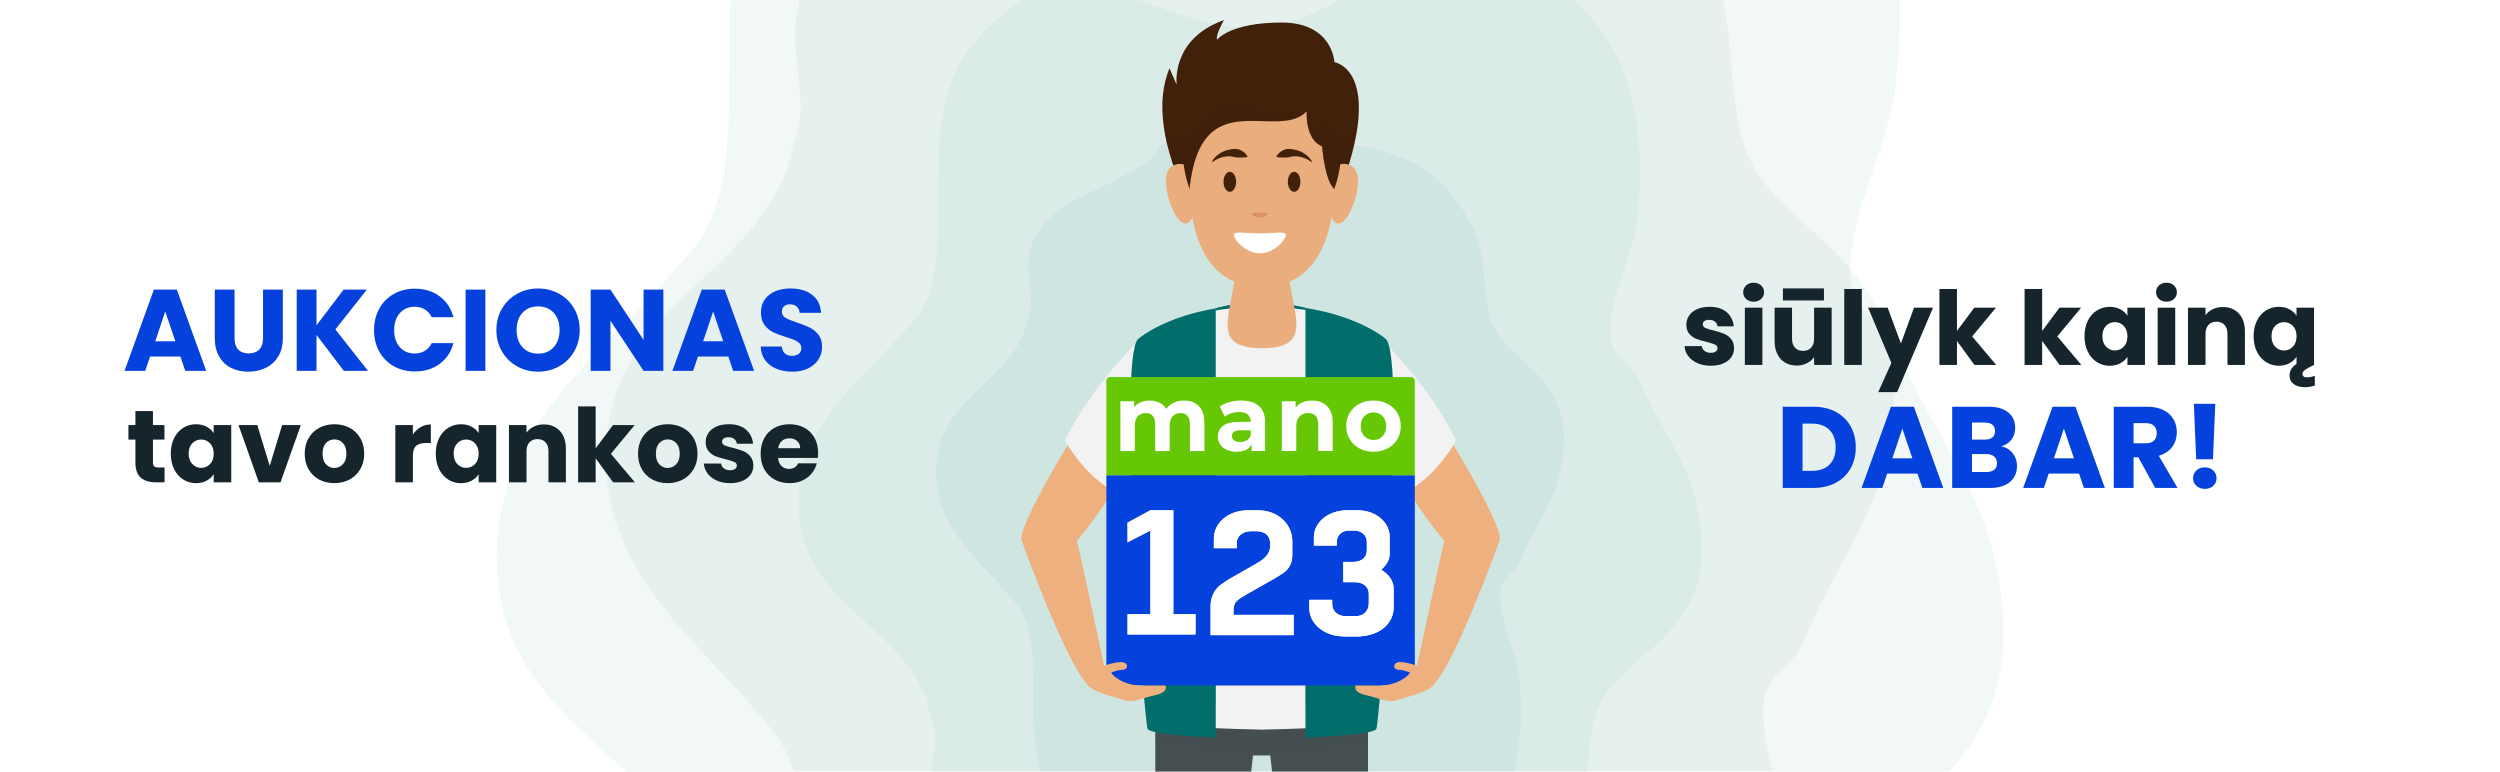 <?xml version="1.0" encoding="UTF-8"?>
<svg xmlns="http://www.w3.org/2000/svg" xmlns:xlink="http://www.w3.org/1999/xlink" viewBox="0 0 1296 400">
  <defs>
    <style>
      .cls-1 {
        fill: none;
      }

      .cls-2, .cls-3, .cls-4, .cls-5, .cls-6, .cls-7 {
        mix-blend-mode: multiply;
      }

      .cls-2, .cls-8 {
        fill: #f2f2f2;
      }

      .cls-3, .cls-4, .cls-6, .cls-7 {
        opacity: .3;
      }

      .cls-3, .cls-9 {
        fill: #42210b;
      }

      .cls-10 {
        fill: #16252b;
      }

      .cls-11, .cls-6 {
        fill: #eaad7e;
      }

      .cls-12 {
        opacity: .1;
      }

      .cls-12, .cls-5, .cls-13 {
        fill: #016e6b;
      }

      .cls-14 {
        isolation: isolate;
      }

      .cls-15 {
        clip-path: url(#clippath-1);
      }

      .cls-16, .cls-7 {
        fill: #454f51;
      }

      .cls-17 {
        fill: #0542dd;
      }

      .cls-18 {
        fill: #fff;
      }

      .cls-19 {
        fill: #eeb07f;
      }

      .cls-20 {
        opacity: .5;
      }

      .cls-21 {
        fill: #de8e69;
      }

      .cls-22 {
        clip-path: url(#clippath);
      }

      .cls-23 {
        fill: #66c804;
      }
    </style>
    <clipPath id="clippath">
      <rect class="cls-1" width="1296" height="400"/>
    </clipPath>
    <clipPath id="clippath-1">
      <rect class="cls-1" y="-420" width="1296" height="400"/>
    </clipPath>
  </defs>
  <g class="cls-14">
    <g id="Layer_1" data-name="Layer 1">
      <g>
        <rect class="cls-18" width="1296" height="400"/>
        <g class="cls-22">
          <g>
            <g>
              <g class="cls-20">
                <path class="cls-12" d="M365.27,451.41c4.53,9.72,3.37,13,7.25,22.72,10.15,25.44-10.43,59.48,7.25,92.76,16.8,31.62,46.68,45.19,75.55,57.88h438.76c11.93-12.6,22.38-27.53,31.58-45.06,19.77-37.67,8.84-84.68,25.78-118.64,20.65-41.4,88.05-56.64,87.09-134.51-.8-64.43-32.55-92-55.25-145.9-4.84-11.49-21-18.21-23.26-31.64-5.31-31.62,18.64-70.97,22.43-103.42,10.64-90.98-8.43-179.04-98.01-218.84-102.54-45.55-124.69,27.7-210.15,48.38-95.08,23.01-177.14-95.15-267.87,20.15-52.44,66.65-7.42,182.43-46.01,232.29-41.22,51.27-105.39,90.34-102.87,164.87,2.74,80.94,78.64,96.56,107.73,158.97Z"/>
              </g>
              <g class="cls-20">
                <path class="cls-12" d="M478.41,358.19c2.72,5.83,2.02,7.8,4.35,13.63,6.09,15.26-6.26,35.68,4.35,55.64,10.08,18.97,28,27.11,45.32,34.72h263.19c7.15-7.56,13.42-16.52,18.94-27.03,11.86-22.59,5.3-50.8,15.46-71.17,12.39-24.83,52.82-33.98,52.24-80.69-.48-38.65-19.53-55.19-33.14-87.52-2.9-6.89-12.6-10.92-13.95-18.98-3.19-18.96,11.18-42.57,13.46-62.04,6.38-54.58-5.05-107.4-58.79-131.27-61.51-27.33-74.79,16.61-126.06,29.02-57.03,13.8-106.26-57.08-160.68,12.09-31.46,39.98-4.45,109.43-27.6,139.34-24.72,30.76-63.22,54.19-61.7,98.9,1.64,48.55,47.17,57.92,64.62,95.36Z"/>
              </g>
              <g class="cls-20">
                <path class="cls-12" d="M441.45,588.08c13.61,18.05,26.99,29.67,40.25,36.7h82.98c34.13-11.33,68.81-28.06,105.8-18.72,17.11,4.32,31.26,11.22,44.01,18.72h172.82c44.68-40.83,54.02-104.96,46.64-170.82-3.25-28.95-23.72-64.07-19.18-92.28,1.93-11.98,15.75-17.98,19.89-28.23,19.4-48.09,46.55-72.69,47.24-130.18.83-69.48-56.8-83.08-74.46-120.02-14.48-30.3-5.14-72.25-22.04-105.86-23.62-46.97-56.88-73.23-105.15-84.04-48.37-10.83-217.71-25.15-229.25-1.09-7.84,16.34-18,17.46-37.16,29.43-31.04,19.38-74.58,26.73-95.16,67.15-15.11,29.69,2.48,60.07-6.2,82.76-3.32,8.68-2.33,11.61-6.2,20.28-24.88,55.68-89.77,69.62-92.11,141.84-2.16,66.5,52.71,101.36,87.95,147.11,32.99,44.49-5.5,147.79,39.34,207.26Z"/>
              </g>
              <g class="cls-20">
                <path class="cls-12" d="M547.35,415.74c6.63,8.8,13.15,14.46,19.61,17.88h40.43c16.63-5.52,33.53-13.67,51.56-9.12,8.34,2.11,15.23,5.47,21.44,9.12h84.21c21.77-19.89,26.32-51.15,22.73-83.24-1.58-14.11-11.56-31.22-9.35-44.96.94-5.84,7.68-8.76,9.69-13.76,9.45-23.43,22.68-35.42,23.02-63.43.4-33.86-27.68-40.48-36.28-58.48-7.06-14.77-2.5-35.21-10.74-51.58-11.51-22.89-27.72-35.69-51.24-40.95-23.57-5.28-106.09-12.26-111.71-.53-3.82,7.96-8.77,8.51-18.11,14.34-15.12,9.44-36.34,13.02-46.37,32.72-7.36,14.47,1.21,29.27-3.02,40.33-1.62,4.23-1.13,5.66-3.02,9.88-12.12,27.13-43.74,33.93-44.88,69.12-1.05,32.4,25.68,49.39,42.86,71.68,16.08,21.68-2.68,72.02,19.17,100.99Z"/>
              </g>
            </g>
            <g>
              <g>
                <path class="cls-13" d="M653.14,156.7c-12.39,0-22.86,3.14-22.91,3.15v16.06h46.5v-16.3s-11.18-2.92-23.6-2.92Z"/>
                <path class="cls-5" d="M653.14,156.7c-12.39,0-22.86,3.14-22.91,3.15v16.06h46.5v-16.3s-11.18-2.92-23.6-2.92Z"/>
              </g>
              <path class="cls-19" d="M557.15,225.18c-11.12,16.85-29.4,49.84-27.61,54.86s22.92,62.64,33.69,74.17l9.69-6.76s-13.27-62.03-14.7-67.05c0,0,16.49-19,23.31-35.86,6.81-16.85-24.38-19.36-24.38-19.36Z"/>
              <path class="cls-6" d="M573.8,259.21c2.96-4.73,5.75-9.79,7.72-14.67,6.81-16.85-24.38-19.36-24.38-19.36-1.57,2.39-3.29,5.1-5.08,8.01,4.95,10.15,12.31,19.72,21.74,26.02Z"/>
              <path class="cls-8" d="M590.14,176.6c-27.52,27.58-38.01,51.85-38.01,51.85,0,0,14.7,27.06,35.93,29.4l2.09-81.24Z"/>
              <path class="cls-19" d="M749.84,225.18c11.12,16.85,29.4,49.84,27.61,54.86s-22.92,62.64-33.69,74.17l-9.69-6.76s13.27-62.03,14.7-67.05c0,0-16.49-19-23.31-35.86-6.81-16.85,24.38-19.36,24.38-19.36Z"/>
              <path class="cls-6" d="M732.79,258.6c9.25-6.11,16.9-14.77,22.87-24.19-2.05-3.37-4.03-6.51-5.82-9.23,0,0-31.19,2.51-24.38,19.36,1.89,4.67,4.52,9.51,7.34,14.06Z"/>
              <path class="cls-8" d="M716.84,176.6c27.52,27.58,38.01,51.85,38.01,51.85,0,0-14.7,27.06-35.93,29.4l-2.09-81.24Z"/>
              <polygon class="cls-16" points="648.64 400 649.56 391.62 658.52 391.62 659.44 400 709.18 400 709.18 373.89 598.91 373.89 598.91 400 648.64 400"/>
              <path class="cls-7" d="M709.18,383.5v-9.62h-110.27v9.62s6.96,3.38,55.3,3.38,54.97-3.38,54.97-3.38Z"/>
              <path class="cls-8" d="M718.27,176.22c-10.87-8.32-32.95-17.06-63.52-17.26h0c-.18,0-.36,0-.54,0-.18,0-.36,0-.54,0h0c-30.57.21-52.65,8.95-63.52,17.27-11,8.42,2.87,192.67,4.78,196.88,1.76,3.87,50.83,4.97,58.74,5.12v.02s.19,0,.54,0c.35,0,.54,0,.54,0v-.02c7.91-.15,56.98-1.26,58.74-5.12,1.91-4.21,15.78-188.46,4.78-196.88Z"/>
              <path class="cls-2" d="M714.91,361.47c.23-2.45.48-5.22.74-8.3h-122.9c.26,3.07.51,5.85.74,8.3h121.42Z"/>
              <g>
                <path class="cls-11" d="M668,141.87l-13.8-4.49-13.8,4.49c-2.29,21.86-12.94,38.63,13.8,38.63s16.08-16.77,13.8-38.63Z"/>
                <path class="cls-6" d="M670.83,158.61c-.94-5.02-2.22-10.68-2.85-16.74l-13.8-4.49-13.8,4.49c-.39,3.72-1.02,7.29-1.67,10.66,11.17-.24,21.88,1.79,32.11,6.08Z"/>
              </g>
              <g>
                <path class="cls-9" d="M617.44,108.11c-16.43-34.57-17.8-56.26-11.21-72.73l3.76,8.51s-3.21-23.61,24.52-33.5c0,0-4.56,7.86-3.57,10.17,0,0,6.74-8.88,33.37-8.88s27.44,20.55,27.44,20.55c0,0,29.06,4.22-.79,75.88h-73.52Z"/>
                <path class="cls-11" d="M619.74,95.49c1.2,8.51-.66,19.76-4.82,20.35-4.16.59-9.05-9.72-10.25-18.23-1.2-8.51,1.75-12.01,5.91-12.59,4.16-.59,7.96,1.96,9.16,10.47Z"/>
                <path class="cls-6" d="M619.74,95.49c-.91-6.48-3.34-9.5-6.28-10.31,2.39,2.81,3.96,6.4,4.35,10.55.59,6.2-2.96,12.52-8.18,16.05,1.67,2.64,3.54,4.31,5.28,4.06,4.16-.59,6.02-11.84,4.82-20.35Z"/>
                <path class="cls-11" d="M688.67,95.49c-1.2,8.51.66,19.76,4.82,20.35,4.16.59,9.05-9.72,10.25-18.23s-1.75-12.01-5.91-12.59c-4.16-.59-7.96,1.96-9.16,10.47Z"/>
                <path class="cls-6" d="M690.72,97.36c-.41-4.3,1.17-8.65,3.92-12.09-2.8.93-5.09,3.96-5.97,10.22-1.2,8.51.66,19.76,4.82,20.35,1.83.26,3.8-1.59,5.54-4.46-4.6-2.95-7.72-7.88-8.3-14.01Z"/>
                <path class="cls-9" d="M695.14,78.69c0-25.34-18.33-40.95-40.94-40.95s-40.94,15.62-40.94,40.95,18.33,50.8,40.94,50.8,40.94-25.46,40.94-50.8Z"/>
                <path class="cls-11" d="M691.75,94.53c0,29.96-10.36,54.24-37.55,54.24s-37.55-24.28-37.55-54.24,16.81-54.24,37.55-54.24,37.55,24.28,37.55,54.24Z"/>
                <path class="cls-6" d="M624.62,82.98c2.63-3.8,5.36-7.12,9.63-9.11,3.75-1.75,7.92-2.38,12.03-2.62,4.91-.29,10.05.42,14.91-.36,2.49-.4,4.25-1.54,6.25-2.95.92-.65,2.21-1.85,3.41-1.93,2.56-.18,4.23,4.46,5.27,6.17,1.13,1.88,2.48,3.11,4.37,4.24,1.12.67,2.05,1.32,2.65,2.53,1.03,2.11,1.13,4.66,1.39,6.95.28,2.48.94,4.7,1.97,6.96,1.12,2.48,2.73,5.77,5.11,7.62.1-1.96.15-3.94.15-5.96,0-29.96-16.81-54.24-37.55-54.24s-37.55,24.28-37.55,54.24c0,1.05.02,2.1.04,3.14,2.02-5.18,4.76-10.11,7.92-14.7Z"/>
                <path class="cls-9" d="M616.66,97.79c5.84-55.59,45.17-24.15,60.72-40.06,0,0-.94,14.56,7.99,18.15,0,0,1.4,18.06,6.34,22.03,0,0,1.96-10.81,1.18-21.97-.78-11.17-14.88-37.16-36.96-37.16s-38.53,18.32-40.56,39.47l1.29,19.55Z"/>
                <g>
                  <path class="cls-9" d="M640.81,94.25c0,2.87-1.46,5.2-3.27,5.2s-3.27-2.33-3.27-5.2,1.46-5.2,3.27-5.2,3.27,2.33,3.27,5.2Z"/>
                  <path class="cls-9" d="M674.15,94.25c0,2.87-1.46,5.2-3.27,5.2s-3.27-2.33-3.27-5.2,1.46-5.2,3.27-5.2,3.27,2.33,3.27,5.2Z"/>
                  <path class="cls-9" d="M628.31,83.65c1.83-3.04,5.02-5.22,8.54-5.98,1.78-.35,3.77-.87,5.54-.13,1.8.63,3.33,1.8,4.31,3.48.07.12.03.27-.09.34-1.01.28-1.94.26-2.77.29-1.68.06-3.35.04-4.96-.46-.88-.18-1.82-.22-2.72-.16-2.71.26-5.29,1.19-7.51,2.88-.17.16-.46-.06-.33-.26h0Z"/>
                  <path class="cls-9" d="M679.77,83.91c-2.22-1.68-4.8-2.61-7.51-2.88-.9-.06-1.84-.02-2.72.16-1.61.5-3.28.52-4.96.46-.82-.02-1.69-.03-2.7-.26-.14-.03-.22-.17-.19-.3.95-1.72,2.53-2.91,4.34-3.55,1.76-.74,3.76-.22,5.54.13,3.52.76,6.71,2.94,8.54,5.98.12.2-.16.43-.33.26h0Z"/>
                  <path class="cls-21" d="M657.17,110.85c0,.71-1.8,1.97-4.02,1.97s-4.02-1.26-4.02-1.97,1.8-.61,4.02-.61,4.02-.11,4.02.61Z"/>
                  <path class="cls-18" d="M666.6,121.9c0,2.38-6.02,9.41-13.45,9.41s-13.45-7.03-13.45-9.41,6.02-.88,13.45-.88,13.45-1.49,13.45.88Z"/>
                </g>
              </g>
              <g>
                <path class="cls-3" d="M676.38,58.2c-1.28.3-2.52.74-3.82.98-6.83,1.27-13.27.27-19.68-2.2-7.36-2.84-16.09-4.28-23.21-.01-3.29,1.97-5.93,4.73-7.76,8.09-1.46,2.69-2.61,5.52-4.6,7.88-.18.22-.51.16-.67-.05-1.35-1.87-2.13-4.01-2.85-6.17-.3,2.16-.26,4.59-1.56,6.28-1.91,2.47-4.31-.45-5.72-2.02-1.18-1.32-2.2-2.75-3.07-4.27.89,5.78,2.46,12.09,4.79,19.04.71-.37,1.49-.61,2.32-.72,1.07-.15,2.11-.09,3.1.22,0,0,0,0,0,0,0,.08.02.16.03.24.53,4.19,1.53,8.33,2.95,12.28v.02s0,0,0-.01c.02.04.03.09.05.13,0-.08,0-.16,0-.23h0c0-.06,0-.13,0-.19,0,0,0-.02,0-.03,5.92-54.72,44.59-24.3,60.34-39.4-.15.01-.34.07-.64.14Z"/>
                <path class="cls-3" d="M703.8,61.47c-1.52,4.38-3.13,8.61-7.06,11.38-.23.16-.53.02-.63-.23-.33-.87-.38-1.75-.44-2.65-.66.71-1.27,1.47-1.98,2.14-.24.22-.59.16-.71-.15-1.4-3.53-3.77-6.47-6.01-9.5,0,1.71.28,3.68-.79,5-1.28,1.57-3.08.63-4.13-.63-1.38-1.65-2.37-3.69-3.1-5.7-.32-.87-.62-1.85-1.22-2.59-.16-.2-.28-.32-.38-.4-.07,2.42-.02,14.5,8,17.72,0,0,1.4,18.04,6.33,22.03h0s0,0,0,0c0,0,0-.01,0-.03,1.46-4.07,2.49-8.32,3.02-12.64.98-.31,2.03-.37,3.1-.22.49.07.96.18,1.42.34,3.11-10.3,4.62-18.6,5.05-25.3-.16.47-.32.95-.48,1.42Z"/>
              </g>
              <g>
                <path class="cls-13" d="M630.24,159.86c-18.53,3.16-32.24,9.56-40.1,15.73-11,8.65,2.87,197.93,4.78,202.26,1.06,2.39,19.26,3.76,35.31,4.5v-222.48Z"/>
                <path class="cls-13" d="M718.27,175.59c-8.05-6.33-22.27-12.9-41.52-15.96v222.78c16.38-.72,35.65-2.1,36.74-4.56,1.91-4.32,15.78-193.61,4.78-202.26Z"/>
              </g>
              <g class="cls-4">
                <path class="cls-13" d="M592.31,351.93c.4,5.05.78,9.52,1.12,13.27h36.81v-13.27h-37.93Z"/>
                <path class="cls-13" d="M676.74,351.93v13.27h38.24c.34-3.75.72-8.23,1.12-13.27h-39.36Z"/>
              </g>
              <g>
                <rect class="cls-17" x="573.55" y="246.35" width="159.89" height="109.01"/>
                <g>
                  <path class="cls-18" d="M639.43,316.71c0-2.71.68-4.41,2.37-5.76,1.69-1.69,20.33-11.52,22.37-13.22,3.73-2.03,5.76-5.76,5.76-9.49v-7.79c0-8.13-6.78-15.93-17.96-15.93h-4.74c-11.18,0-17.96,7.12-17.96,14.57v5.08h11.86v-2.71c0-3.73,3.39-6.1,7.46-6.1h2.71c4.07,0,7.12,2.03,7.12,6.1v2.37c-.34,2.71-1.69,4.41-3.73,6.1-1.69,1.69-18.64,10.51-20.33,12.2-4.41,2.37-6.78,7.12-6.78,11.86v15.25h43.04v-10.51h-31.18v-2.03Z"/>
                  <polygon class="cls-18" points="608.25 318.41 608.25 264.52 596.38 264.52 584.52 270.96 584.52 281.13 596.38 275.03 596.38 318.41 584.52 318.41 584.52 328.91 619.77 328.91 619.77 318.41 608.25 318.41"/>
                  <path class="cls-18" d="M716.02,295.36c2.71-2.37,4.41-5.08,4.41-8.47v-8.47c0-7.12-6.44-13.9-16.95-13.9h-4.74c-10.85,0-17.62,6.78-17.62,13.9v4.41h11.86v-1.69c0-4.07,3.05-6.1,6.44-6.1h2.37c3.73,0,6.78,2.03,6.78,6.1v4.07c0,4.07-3.05,6.1-7.12,6.1h-5.08v10.51h6.1c3.73,0,7.12,2.03,7.12,6.1v4.74c0,4.41-3.05,6.78-6.78,6.78h-5.08c-4.07,0-7.12-2.37-7.12-6.44v-2.03h-11.86v4.41c0,7.46,7.12,14.57,18.3,14.57h7.46c5.76-.34,10.17-2.03,13.22-4.74,3.05-2.71,4.74-6.44,4.74-10.17v-10.17c0-3.39-2.37-7.12-6.44-9.49Z"/>
                  <path class="cls-18" d="M584.52,328.91v-10.51h11.86v-43.38l-11.86,6.1v-10.17l11.86-6.44h11.86v53.89h11.52v10.51h-35.25ZM670.61,329.25h-43.04v-15.25c0-4.74,2.37-9.49,6.78-11.86,1.69-1.69,18.64-10.51,20.33-12.2,2.03-1.69,3.39-3.39,3.73-6.1v-2.37c0-4.07-3.05-6.1-7.12-6.1h-2.71c-4.07,0-7.46,2.37-7.46,6.1v2.71h-11.86v-5.08c0-7.46,6.78-14.57,17.96-14.57h4.74c11.18,0,17.96,7.79,17.96,15.93v7.79c0,3.73-2.03,7.46-5.76,9.49-2.03,1.69-20.67,11.52-22.37,13.22-1.69,1.36-2.37,3.05-2.37,5.76v2.03h31.18v10.51ZM722.46,314.34v.68c0,3.73-1.69,7.46-4.74,10.17-3.05,2.71-7.46,4.41-13.22,4.74h-7.46c-11.18,0-18.3-7.12-18.3-14.57v-4.41h11.86v2.03c0,4.07,3.05,6.44,7.12,6.44h5.08c3.73,0,6.78-2.37,6.78-6.78v-4.74c0-4.07-3.39-6.1-7.12-6.1h-6.1v-10.51h5.08c4.07,0,7.12-2.03,7.12-6.1v-4.07c0-4.07-3.05-6.1-6.78-6.1h-2.37c-3.39,0-6.44,2.03-6.44,6.1v1.69h-11.86v-4.41c0-7.12,6.78-13.9,17.62-13.9h4.74c10.51,0,16.95,6.78,16.95,13.9v8.47c0,3.39-1.69,6.1-4.41,8.47,4.07,2.37,6.44,6.1,6.44,9.49v9.49Z"/>
                </g>
                <g>
                  <path class="cls-23" d="M575.55,195.48h155.89c1.1,0,2,.9,2,2v48.87h-159.89v-48.87c0-1.1.9-2,2-2Z"/>
                  <g>
                    <path class="cls-18" d="M619.28,208.86c-1.58-.82-3.4-1.22-5.44-1.22-2.5,0-4.69.6-6.57,1.8-1.09.69-1.96,1.55-2.71,2.51-.61-1.01-1.37-1.87-2.33-2.51-1.79-1.2-3.87-1.8-6.23-1.8-2.08,0-3.95.46-5.61,1.37-.96.53-1.75,1.24-2.45,2.05v-3.03h-7.14v25.79h7.48v-12.94c0-1.57.24-2.84.72-3.81.48-.98,1.15-1.71,2.02-2.21.86-.49,1.84-.74,2.92-.74,1.6,0,2.82.5,3.67,1.48.84.99,1.27,2.53,1.27,4.6v13.62h7.48v-12.94c0-1.57.23-2.84.7-3.81.46-.98,1.12-1.71,1.99-2.21.86-.49,1.85-.74,2.97-.74,1.53,0,2.73.5,3.57,1.48.85.99,1.27,2.53,1.27,4.6v13.62h7.48v-14.77c0-2.62-.45-4.77-1.35-6.45-.89-1.68-2.13-2.92-3.71-3.74Z"/>
                    <path class="cls-18" d="M652.58,210.43c-2.18-1.85-5.23-2.8-9.16-2.8-2.03,0-4.07.25-6.03.8-2,.51-3.67,1.31-5.09,2.33l2.62,5.23c.98-.76,2.11-1.34,3.45-1.78,1.31-.4,2.65-.62,4.03-.62,2.03,0,3.52.44,4.51,1.34.94.87,1.45,2.11,1.45,3.71v.07h-5.89c-2.65,0-4.8.33-6.43.94-1.64.65-2.83,1.56-3.56,2.73-.76,1.16-1.16,2.51-1.16,4s.4,2.8,1.2,3.96c.76,1.2,1.89,2.14,3.34,2.83,1.42.65,3.13,1.02,5.12,1.02,2.25,0,4.11-.44,5.56-1.31,1.02-.65,1.71-1.49,2.29-2.47v3.38h7.01v-14.72c0-3.92-1.09-6.8-3.27-8.65ZM648.37,225.66c-.44,1.2-1.13,2.07-2.14,2.65-.98.54-2.14.84-3.42.84s-2.29-.25-3.05-.84c-.76-.55-1.13-1.31-1.13-2.25,0-.87.33-1.6.98-2.18.65-.58,1.85-.84,3.63-.84h5.12v2.62Z"/>
                    <path class="cls-18" d="M685.68,208.86c-1.62-.82-3.44-1.22-5.49-1.22-2.21,0-4.17.46-5.9,1.39-1.04.56-1.89,1.31-2.64,2.16v-3.17h-7.14v25.79h7.48v-12.75c0-1.63.27-2.94.79-3.93.53-.99,1.26-1.74,2.2-2.25.94-.51,2.01-.77,3.19-.77,1.66,0,2.95.5,3.86,1.48.91.99,1.37,2.53,1.37,4.6v13.62h7.48v-14.77c0-2.62-.46-4.77-1.39-6.45-.93-1.68-2.2-2.92-3.81-3.74Z"/>
                    <path class="cls-18" d="M724.35,214.03c-1.24-2-2.91-3.56-5.05-4.69-2.14-1.13-4.58-1.71-7.34-1.71s-5.12.58-7.23,1.71c-2.14,1.13-3.82,2.69-5.01,4.69-1.24,2-1.82,4.29-1.82,6.87s.58,4.83,1.82,6.83c1.2,2,2.87,3.6,5.01,4.72,2.11,1.16,4.54,1.74,7.23,1.74s5.2-.58,7.34-1.74c2.14-1.13,3.82-2.69,5.05-4.69,1.2-1.96,1.82-4.25,1.82-6.87s-.62-4.87-1.82-6.87ZM717.7,224.75c-.58,1.09-1.38,1.93-2.36,2.47-.94.54-2.07.84-3.38.84-1.2,0-2.29-.29-3.27-.84-1.02-.55-1.82-1.38-2.4-2.47-.58-1.09-.87-2.36-.87-3.85s.29-2.76.87-3.82c.58-1.05,1.38-1.85,2.4-2.43.98-.55,2.11-.84,3.34-.84s2.36.29,3.31.84c.98.58,1.78,1.38,2.36,2.43.58,1.05.91,2.33.91,3.82s-.33,2.76-.91,3.85Z"/>
                  </g>
                </g>
              </g>
              <path class="cls-19" d="M571.94,345.28s6.07-2.25,9.57-2.06,3.6,3.88.47,3.98c-3.13.09-5.97,1.52-5.97,1.52,0,0,3.41,5.44,13.83,6.65h14.4s1.71,3.49-5.4,5c-7.11,1.52-11.09,4.36-16.49,2.46-5.4-1.9-17.15-4.26-19.14-8.62-1.99-4.36,8.72-8.93,8.72-8.93Z"/>
              <path class="cls-19" d="M735.04,345.28s-6.07-2.25-9.57-2.06-3.6,3.88-.47,3.98c3.13.09,5.97,1.52,5.97,1.52,0,0-3.41,5.44-13.83,6.65h-14.4s-1.71,3.49,5.4,5c7.11,1.52,11.09,4.36,16.49,2.46,5.4-1.9,17.15-4.26,19.14-8.62,1.99-4.36-8.72-8.93-8.72-8.93Z"/>
            </g>
          </g>
        </g>
        <g>
          <g>
            <path class="cls-17" d="M93.52,184.82h-15.72l-2.52,7.44h-10.74l15.24-42.12h11.88l15.24,42.12h-10.86l-2.52-7.44ZM90.88,176.9l-5.22-15.42-5.16,15.42h10.38Z"/>
            <path class="cls-17" d="M121.6,150.14v25.2c0,2.52.62,4.46,1.86,5.82,1.24,1.36,3.06,2.04,5.46,2.04s4.24-.68,5.52-2.04c1.28-1.36,1.92-3.3,1.92-5.82v-25.2h10.26v25.14c0,3.76-.8,6.94-2.4,9.54-1.6,2.6-3.75,4.56-6.45,5.88-2.7,1.32-5.71,1.98-9.03,1.98s-6.29-.65-8.91-1.95c-2.62-1.3-4.69-3.26-6.21-5.88-1.52-2.62-2.28-5.81-2.28-9.57v-25.14h10.26Z"/>
            <path class="cls-17" d="M178.24,192.26l-14.16-18.6v18.6h-10.26v-42.12h10.26v18.48l14.04-18.48h12.06l-16.32,20.64,16.92,21.48h-12.54Z"/>
            <path class="cls-17" d="M196.6,160.01c1.8-3.26,4.31-5.8,7.53-7.62,3.22-1.82,6.87-2.73,10.95-2.73,5,0,9.28,1.32,12.84,3.96,3.56,2.64,5.94,6.24,7.14,10.8h-11.28c-.84-1.76-2.03-3.1-3.57-4.02-1.54-.92-3.29-1.38-5.25-1.38-3.16,0-5.72,1.1-7.68,3.3-1.96,2.2-2.94,5.14-2.94,8.82s.98,6.62,2.94,8.82c1.96,2.2,4.52,3.3,7.68,3.3,1.96,0,3.71-.46,5.25-1.38,1.54-.92,2.73-2.26,3.57-4.02h11.28c-1.2,4.56-3.58,8.15-7.14,10.77-3.56,2.62-7.84,3.93-12.84,3.93-4.08,0-7.73-.91-10.95-2.73-3.22-1.82-5.73-4.35-7.53-7.59-1.8-3.24-2.7-6.94-2.7-11.1s.9-7.87,2.7-11.13Z"/>
            <path class="cls-17" d="M251.62,150.14v42.12h-10.26v-42.12h10.26Z"/>
            <path class="cls-17" d="M268.09,189.92c-3.3-1.84-5.92-4.41-7.86-7.71-1.94-3.3-2.91-7.01-2.91-11.13s.97-7.82,2.91-11.1c1.94-3.28,4.56-5.84,7.86-7.68s6.93-2.76,10.89-2.76,7.59.92,10.89,2.76c3.3,1.84,5.9,4.4,7.8,7.68,1.9,3.28,2.85,6.98,2.85,11.1s-.96,7.83-2.88,11.13c-1.92,3.3-4.52,5.87-7.8,7.71-3.28,1.84-6.9,2.76-10.86,2.76s-7.59-.92-10.89-2.76ZM287.05,179.96c2.02-2.24,3.03-5.2,3.03-8.88s-1.01-6.69-3.03-8.91c-2.02-2.22-4.71-3.33-8.07-3.33s-6.11,1.1-8.13,3.3c-2.02,2.2-3.03,5.18-3.03,8.94s1.01,6.69,3.03,8.91c2.02,2.22,4.73,3.33,8.13,3.33s6.05-1.12,8.07-3.36Z"/>
            <path class="cls-17" d="M343.89,192.26h-10.26l-17.16-25.98v25.98h-10.26v-42.12h10.26l17.16,26.1v-26.1h10.26v42.12Z"/>
            <path class="cls-17" d="M377.55,184.82h-15.72l-2.52,7.44h-10.74l15.24-42.12h11.88l15.24,42.12h-10.86l-2.52-7.44ZM374.91,176.9l-5.22-15.42-5.16,15.42h10.38Z"/>
            <path class="cls-17" d="M402.52,191.18c-2.44-1-4.39-2.48-5.85-4.44-1.46-1.96-2.23-4.32-2.31-7.08h10.92c.16,1.56.7,2.75,1.62,3.57.92.82,2.12,1.23,3.6,1.23s2.72-.35,3.6-1.05c.88-.7,1.32-1.67,1.32-2.91,0-1.04-.35-1.9-1.05-2.58-.7-.68-1.56-1.24-2.58-1.68s-2.47-.94-4.35-1.5c-2.72-.84-4.94-1.68-6.66-2.52-1.72-.84-3.2-2.08-4.44-3.72-1.24-1.64-1.86-3.78-1.86-6.42,0-3.92,1.42-6.99,4.26-9.21,2.84-2.22,6.54-3.33,11.1-3.33s8.38,1.11,11.22,3.33c2.84,2.22,4.36,5.31,4.56,9.27h-11.1c-.08-1.36-.58-2.43-1.5-3.21-.92-.78-2.1-1.17-3.54-1.17-1.24,0-2.24.33-3,.99-.76.66-1.14,1.61-1.14,2.85,0,1.36.64,2.42,1.92,3.18,1.28.76,3.28,1.58,6,2.46,2.72.92,4.93,1.8,6.63,2.64,1.7.84,3.17,2.06,4.41,3.66,1.24,1.6,1.86,3.66,1.86,6.18s-.61,4.58-1.83,6.54c-1.22,1.96-2.99,3.52-5.31,4.68-2.32,1.16-5.06,1.74-8.22,1.74s-5.84-.5-8.28-1.5Z"/>
          </g>
          <g>
            <path class="cls-10" d="M85.3,242.32v7.71h-4.63c-3.3,0-5.87-.81-7.71-2.42-1.84-1.61-2.77-4.25-2.77-7.9v-11.81h-3.62v-7.55h3.62v-7.24h9.1v7.24h5.96v7.55h-5.96v11.92c0,.89.21,1.53.64,1.92.43.39,1.13.58,2.13.58h3.25Z"/>
            <path class="cls-10" d="M90.27,227.11c1.15-2.3,2.72-4.08,4.71-5.32,1.99-1.24,4.2-1.86,6.65-1.86,2.09,0,3.93.43,5.51,1.28,1.58.85,2.79,1.97,3.64,3.35v-4.2h9.1v29.69h-9.1v-4.2c-.89,1.38-2.12,2.5-3.7,3.35-1.58.85-3.41,1.28-5.51,1.28-2.41,0-4.61-.63-6.6-1.89-1.99-1.26-3.56-3.05-4.71-5.37-1.15-2.32-1.73-5.01-1.73-8.06s.58-5.73,1.73-8.03ZM108.89,229.82c-1.26-1.31-2.79-1.97-4.6-1.97s-3.34.65-4.6,1.94c-1.26,1.3-1.89,3.08-1.89,5.35s.63,4.07,1.89,5.4c1.26,1.33,2.79,2,4.6,2s3.34-.66,4.6-1.97c1.26-1.31,1.89-3.1,1.89-5.37s-.63-4.06-1.89-5.37Z"/>
            <path class="cls-10" d="M139.82,241.53l6.44-21.17h9.68l-10.53,29.69h-11.23l-10.53-29.69h9.74l6.44,21.17Z"/>
            <path class="cls-10" d="M165.44,248.6c-2.32-1.24-4.15-3.01-5.48-5.32-1.33-2.3-2-5-2-8.09s.67-5.74,2.02-8.06c1.35-2.32,3.19-4.11,5.53-5.35s4.97-1.86,7.87-1.86,5.53.62,7.87,1.86,4.18,3.02,5.53,5.35c1.35,2.32,2.02,5.01,2.02,8.06s-.68,5.74-2.05,8.06c-1.37,2.32-3.23,4.11-5.59,5.35-2.36,1.24-4.99,1.86-7.9,1.86s-5.52-.62-7.85-1.86ZM177.73,240.67c1.22-1.28,1.84-3.1,1.84-5.48s-.59-4.2-1.78-5.48c-1.19-1.28-2.65-1.92-4.39-1.92s-3.25.63-4.42,1.89-1.76,3.09-1.76,5.51.58,4.2,1.73,5.48c1.15,1.28,2.6,1.92,4.34,1.92s3.22-.64,4.44-1.92Z"/>
            <path class="cls-10" d="M218.03,221.44c1.6-.94,3.37-1.41,5.32-1.41v9.63h-2.5c-2.27,0-3.97.49-5.11,1.46-1.14.98-1.7,2.69-1.7,5.13v13.78h-9.1v-29.69h9.1v4.95c1.06-1.63,2.39-2.92,3.99-3.86Z"/>
            <path class="cls-10" d="M227.63,227.11c1.15-2.3,2.72-4.08,4.71-5.32,1.99-1.24,4.2-1.86,6.65-1.86,2.09,0,3.93.43,5.51,1.28,1.58.85,2.79,1.97,3.64,3.35v-4.2h9.1v29.69h-9.1v-4.2c-.89,1.38-2.12,2.5-3.7,3.35-1.58.85-3.41,1.28-5.51,1.28-2.41,0-4.61-.63-6.6-1.89-1.99-1.26-3.56-3.05-4.71-5.37-1.15-2.32-1.73-5.01-1.73-8.06s.58-5.73,1.73-8.03ZM246.25,229.82c-1.26-1.31-2.79-1.97-4.6-1.97s-3.34.65-4.6,1.94c-1.26,1.3-1.89,3.08-1.89,5.35s.63,4.07,1.89,5.4c1.26,1.33,2.79,2,4.6,2s3.34-.66,4.6-1.97c1.26-1.31,1.89-3.1,1.89-5.37s-.63-4.06-1.89-5.37Z"/>
            <path class="cls-10" d="M290.25,223.41c2.07,2.25,3.11,5.35,3.11,9.28v17.34h-9.04v-16.12c0-1.99-.51-3.53-1.54-4.63-1.03-1.1-2.41-1.65-4.15-1.65s-3.12.55-4.15,1.65c-1.03,1.1-1.54,2.64-1.54,4.63v16.12h-9.1v-29.69h9.1v3.94c.92-1.31,2.16-2.35,3.72-3.11,1.56-.76,3.32-1.14,5.27-1.14,3.48,0,6.25,1.13,8.33,3.38Z"/>
            <path class="cls-10" d="M317.83,250.04l-9.04-12.45v12.45h-9.1v-39.37h9.1v21.76l8.99-12.08h11.23l-12.34,14.9,12.45,14.79h-11.28Z"/>
            <path class="cls-10" d="M338.23,248.6c-2.32-1.24-4.15-3.01-5.48-5.32-1.33-2.3-2-5-2-8.09s.67-5.74,2.02-8.06c1.35-2.32,3.19-4.11,5.53-5.35s4.97-1.86,7.87-1.86,5.53.62,7.87,1.86,4.18,3.02,5.53,5.35c1.35,2.32,2.02,5.01,2.02,8.06s-.68,5.74-2.05,8.06c-1.37,2.32-3.23,4.11-5.59,5.35-2.36,1.24-4.99,1.86-7.9,1.86s-5.52-.62-7.85-1.86ZM350.52,240.67c1.22-1.28,1.84-3.1,1.84-5.48s-.59-4.2-1.78-5.48c-1.19-1.28-2.65-1.92-4.39-1.92s-3.25.63-4.42,1.89-1.76,3.09-1.76,5.51.58,4.2,1.73,5.48c1.15,1.28,2.6,1.92,4.34,1.92s3.22-.64,4.44-1.92Z"/>
            <path class="cls-10" d="M371.61,249.13c-2.02-.89-3.62-2.1-4.79-3.64s-1.83-3.27-1.97-5.19h8.99c.11,1.03.58,1.86,1.44,2.5.85.64,1.9.96,3.14.96,1.13,0,2.01-.22,2.63-.67.62-.44.93-1.02.93-1.73,0-.85-.44-1.48-1.33-1.89-.89-.41-2.32-.86-4.31-1.36-2.13-.5-3.9-1.02-5.32-1.57-1.42-.55-2.64-1.42-3.67-2.61-1.03-1.19-1.54-2.79-1.54-4.82,0-1.7.47-3.25,1.41-4.65.94-1.4,2.32-2.51,4.15-3.33,1.83-.82,4-1.22,6.52-1.22,3.72,0,6.66.92,8.8,2.77,2.15,1.84,3.38,4.29,3.7,7.34h-8.41c-.14-1.03-.59-1.84-1.36-2.45-.76-.6-1.76-.9-3.01-.9-1.06,0-1.88.2-2.45.61-.57.41-.85.97-.85,1.68,0,.85.45,1.49,1.36,1.92s2.31.85,4.23,1.28c2.2.57,3.99,1.13,5.37,1.68s2.6,1.44,3.64,2.66c1.05,1.22,1.59,2.86,1.62,4.92,0,1.74-.49,3.29-1.46,4.65-.98,1.37-2.38,2.44-4.2,3.22-1.83.78-3.95,1.17-6.36,1.17-2.59,0-4.89-.44-6.92-1.33Z"/>
            <path class="cls-10" d="M423.96,237.38h-20.59c.14,1.84.74,3.25,1.78,4.23,1.05.98,2.33,1.46,3.86,1.46,2.27,0,3.85-.96,4.73-2.87h9.68c-.5,1.95-1.39,3.71-2.69,5.27-1.29,1.56-2.92,2.79-4.87,3.67-1.95.89-4.13,1.33-6.54,1.33-2.91,0-5.5-.62-7.77-1.86-2.27-1.24-4.04-3.01-5.32-5.32-1.28-2.3-1.92-5-1.92-8.09s.63-5.78,1.89-8.09c1.26-2.3,3.02-4.08,5.29-5.32,2.27-1.24,4.88-1.86,7.82-1.86s5.43.6,7.66,1.81c2.23,1.21,3.98,2.93,5.24,5.16,1.26,2.23,1.89,4.84,1.89,7.82,0,.85-.05,1.74-.16,2.66ZM414.81,232.32c0-1.56-.53-2.8-1.6-3.72-1.06-.92-2.39-1.38-3.99-1.38s-2.81.44-3.86,1.33c-1.05.89-1.69,2.15-1.94,3.78h11.38Z"/>
          </g>
        </g>
        <g>
          <g>
            <path class="cls-10" d="M880,188.27c-2.02-.89-3.62-2.1-4.79-3.64-1.17-1.54-1.83-3.27-1.97-5.19h8.99c.11,1.03.58,1.86,1.44,2.5.85.64,1.9.96,3.14.96,1.13,0,2.01-.22,2.63-.67.62-.44.93-1.02.93-1.73,0-.85-.44-1.48-1.33-1.89-.89-.41-2.32-.86-4.31-1.36-2.13-.5-3.9-1.02-5.32-1.57-1.42-.55-2.64-1.42-3.67-2.61s-1.54-2.79-1.54-4.82c0-1.7.47-3.25,1.41-4.65s2.32-2.51,4.15-3.33c1.83-.82,4-1.22,6.52-1.22,3.72,0,6.66.92,8.8,2.77,2.15,1.84,3.38,4.29,3.7,7.34h-8.41c-.14-1.03-.59-1.84-1.36-2.45-.76-.6-1.76-.9-3-.9-1.06,0-1.88.2-2.45.61-.57.41-.85.97-.85,1.68,0,.85.45,1.49,1.36,1.92s2.31.85,4.23,1.28c2.2.57,3.99,1.13,5.37,1.68,1.38.55,2.6,1.44,3.64,2.66,1.05,1.22,1.59,2.86,1.62,4.92,0,1.74-.49,3.29-1.46,4.65-.98,1.37-2.38,2.44-4.2,3.22-1.83.78-3.95,1.17-6.36,1.17-2.59,0-4.89-.44-6.92-1.33Z"/>
            <path class="cls-10" d="M905.19,154.99c-1.01-.94-1.52-2.1-1.52-3.48s.5-2.6,1.52-3.54c1.01-.94,2.31-1.41,3.91-1.41s2.85.47,3.86,1.41c1.01.94,1.52,2.12,1.52,3.54s-.51,2.55-1.52,3.48c-1.01.94-2.3,1.41-3.86,1.41s-2.9-.47-3.91-1.41ZM913.62,159.49v29.69h-9.1v-29.69h9.1Z"/>
            <path class="cls-10" d="M949.53,159.49v29.69h-9.1v-4.04c-.92,1.31-2.17,2.37-3.75,3.17s-3.33,1.2-5.24,1.2c-2.27,0-4.27-.51-6.01-1.52-1.74-1.01-3.09-2.47-4.04-4.39-.96-1.92-1.44-4.17-1.44-6.76v-17.34h9.04v16.12c0,1.99.51,3.53,1.54,4.63,1.03,1.1,2.41,1.65,4.15,1.65s3.17-.55,4.2-1.65c1.03-1.1,1.54-2.64,1.54-4.63v-16.12h9.1ZM945.54,149.49v6.28h-21.28v-6.28h21.28Z"/>
            <path class="cls-10" d="M965.17,149.81v39.37h-9.1v-39.37h9.1Z"/>
            <path class="cls-10" d="M1002.09,159.49l-18.62,43.78h-9.79l6.81-15.11-12.08-28.67h10.16l6.86,18.57,6.81-18.57h9.84Z"/>
            <path class="cls-10" d="M1023.53,189.18l-9.04-12.45v12.45h-9.1v-39.37h9.1v21.76l8.99-12.08h11.23l-12.34,14.9,12.45,14.79h-11.28Z"/>
            <path class="cls-10" d="M1067.69,189.18l-9.04-12.45v12.45h-9.1v-39.37h9.1v21.76l8.99-12.08h11.22l-12.34,14.9,12.45,14.79h-11.28Z"/>
            <path class="cls-10" d="M1082.34,166.25c1.15-2.3,2.72-4.08,4.71-5.32s4.2-1.86,6.65-1.86c2.09,0,3.93.43,5.51,1.28,1.58.85,2.79,1.97,3.64,3.35v-4.2h9.1v29.69h-9.1v-4.2c-.89,1.38-2.12,2.5-3.7,3.35-1.58.85-3.41,1.28-5.51,1.28-2.41,0-4.61-.63-6.6-1.89s-3.56-3.05-4.71-5.37c-1.15-2.32-1.73-5.01-1.73-8.06s.58-5.73,1.73-8.03ZM1100.96,168.96c-1.26-1.31-2.79-1.97-4.6-1.97s-3.34.65-4.6,1.94c-1.26,1.3-1.89,3.08-1.89,5.35s.63,4.07,1.89,5.4c1.26,1.33,2.79,2,4.6,2s3.34-.66,4.6-1.97c1.26-1.31,1.89-3.1,1.89-5.37s-.63-4.06-1.89-5.37Z"/>
            <path class="cls-10" d="M1119.21,154.99c-1.01-.94-1.52-2.1-1.52-3.48s.5-2.6,1.52-3.54c1.01-.94,2.31-1.41,3.91-1.41s2.85.47,3.86,1.41c1.01.94,1.52,2.12,1.52,3.54s-.51,2.55-1.52,3.48c-1.01.94-2.3,1.41-3.86,1.41s-2.9-.47-3.91-1.41ZM1127.64,159.49v29.69h-9.1v-29.69h9.1Z"/>
            <path class="cls-10" d="M1160.65,162.55c2.07,2.25,3.11,5.35,3.11,9.28v17.34h-9.04v-16.12c0-1.99-.51-3.53-1.54-4.63-1.03-1.1-2.41-1.65-4.15-1.65s-3.12.55-4.15,1.65c-1.03,1.1-1.54,2.64-1.54,4.63v16.12h-9.1v-29.69h9.1v3.94c.92-1.31,2.16-2.35,3.72-3.11,1.56-.76,3.32-1.14,5.27-1.14,3.48,0,6.25,1.13,8.33,3.38Z"/>
            <path class="cls-10" d="M1199.99,194.81v5.11c-1.67.53-3.4.8-5.21.8-2.31,0-4.19-.52-5.67-1.57-1.47-1.05-2.21-2.54-2.21-4.5,0-1.14.27-2.19.82-3.17.55-.98,1.48-1.92,2.79-2.85v-3.67c-.89,1.38-2.12,2.5-3.7,3.35-1.58.85-3.41,1.28-5.51,1.28-2.41,0-4.61-.63-6.6-1.89-1.99-1.26-3.56-3.05-4.71-5.37-1.15-2.32-1.73-5.01-1.73-8.06s.58-5.73,1.73-8.03c1.15-2.3,2.72-4.08,4.71-5.32,1.99-1.24,4.2-1.86,6.65-1.86,2.09,0,3.93.43,5.51,1.28,1.58.85,2.79,1.97,3.64,3.35v-4.2h9.1v29.69l-2.45,1.22c-1.31.67-2.23,1.27-2.77,1.78-.53.51-.8,1.07-.8,1.68,0,.53.2.96.61,1.28.41.32.98.48,1.73.48,1.21,0,2.55-.27,4.04-.8ZM1188.64,179.71c1.26-1.31,1.89-3.1,1.89-5.37s-.63-4.06-1.89-5.37c-1.26-1.31-2.79-1.97-4.6-1.97s-3.34.65-4.6,1.94c-1.26,1.3-1.89,3.08-1.89,5.35s.63,4.07,1.89,5.4c1.26,1.33,2.79,2,4.6,2s3.34-.66,4.6-1.97Z"/>
          </g>
          <g>
            <path class="cls-17" d="M951.6,213.48c3.32,1.76,5.89,4.23,7.71,7.41,1.82,3.18,2.73,6.85,2.73,11.01s-.91,7.78-2.73,10.98c-1.82,3.2-4.4,5.68-7.74,7.44-3.34,1.76-7.21,2.64-11.61,2.64h-15.78v-42.12h15.78c4.44,0,8.32.88,11.64,2.64ZM948.36,240.9c2.16-2.12,3.24-5.12,3.24-9s-1.08-6.9-3.24-9.06c-2.16-2.16-5.18-3.24-9.06-3.24h-4.86v24.48h4.86c3.88,0,6.9-1.06,9.06-3.18Z"/>
            <path class="cls-17" d="M994.02,245.52h-15.72l-2.52,7.44h-10.74l15.24-42.12h11.88l15.24,42.12h-10.86l-2.52-7.44ZM991.38,237.6l-5.22-15.42-5.16,15.42h10.38Z"/>
            <path class="cls-17" d="M1043.4,234.99c1.48,1.9,2.22,4.07,2.22,6.51,0,3.52-1.23,6.31-3.69,8.37-2.46,2.06-5.89,3.09-10.29,3.09h-19.62v-42.12h18.96c4.28,0,7.63.98,10.05,2.94,2.42,1.96,3.63,4.62,3.63,7.98,0,2.48-.65,4.54-1.95,6.18s-3.03,2.78-5.19,3.42c2.44.52,4.4,1.73,5.88,3.63ZM1022.28,227.88h6.72c1.68,0,2.97-.37,3.87-1.11.9-.74,1.35-1.83,1.35-3.27s-.45-2.54-1.35-3.3-2.19-1.14-3.87-1.14h-6.72v8.82ZM1033.83,243.51c.94-.78,1.41-1.91,1.41-3.39s-.49-2.64-1.47-3.48c-.98-.84-2.33-1.26-4.05-1.26h-7.44v9.3h7.56c1.72,0,3.05-.39,3.99-1.17Z"/>
            <path class="cls-17" d="M1077.78,245.52h-15.72l-2.52,7.44h-10.74l15.24-42.12h11.88l15.24,42.12h-10.86l-2.52-7.44ZM1075.14,237.6l-5.22-15.42-5.16,15.42h10.38Z"/>
            <path class="cls-17" d="M1117.26,252.96l-8.76-15.9h-2.46v15.9h-10.26v-42.12h17.22c3.32,0,6.15.58,8.49,1.74,2.34,1.16,4.09,2.75,5.25,4.77,1.16,2.02,1.74,4.27,1.74,6.75,0,2.8-.79,5.3-2.37,7.5-1.58,2.2-3.91,3.76-6.99,4.68l9.72,16.68h-11.58ZM1106.04,229.8h6.36c1.88,0,3.29-.46,4.23-1.38.94-.92,1.41-2.22,1.41-3.9s-.47-2.86-1.41-3.78c-.94-.92-2.35-1.38-4.23-1.38h-6.36v10.44Z"/>
            <path class="cls-17" d="M1138.59,251.85c-1.14-1.06-1.71-2.37-1.71-3.93s.57-2.94,1.71-4.02c1.14-1.08,2.61-1.62,4.41-1.62s3.21.54,4.35,1.62c1.14,1.08,1.71,2.42,1.71,4.02s-.57,2.87-1.71,3.93c-1.14,1.06-2.59,1.59-4.35,1.59s-3.27-.53-4.41-1.59ZM1148.4,209.34l-1.2,28.74h-8.7l-1.2-28.74h11.1Z"/>
          </g>
        </g>
      </g>
      <g id="NemokamiSkelbimai">
        <g class="cls-15">
          <g>
            <g>
              <g>
                <path class="cls-18" d="M930.63,6.05l2.38-23.49c.52-5.16,5.15-8.94,10.31-8.42l31.65,3.2c5.16.52,8.94,5.15,8.42,10.31l-2.38,23.49c-.41,4.03-4.02,6.98-8.05,6.57-2.29-.23-4.36-1.55-5.55-3.52l-5.48-9.09c-.22-.37-.61-.61-1.04-.66l-9.2-.93c-.43-.04-.86.12-1.15.44l-7.19,7.81c-1.56,1.69-3.86,2.56-6.14,2.33-4.03-.41-6.98-4.02-6.57-8.05ZM962.79,4.6l5.48,9.09c1.03,1.7,2.82,2.84,4.8,3.04,3.48.35,6.6-2.19,6.95-5.67l2.38-23.49c.47-4.61-2.91-8.75-7.52-9.21l-31.65-3.2c-4.61-.47-8.75,2.91-9.21,7.52l-2.38,23.49c-.35,3.48,2.19,6.6,5.67,6.95,1.98.2,3.96-.55,5.31-2.01l7.19-7.81c.5-.55,1.25-.83,1.99-.75l9.2.93c.74.07,1.41.5,1.8,1.14Z"/>
                <path class="cls-18" d="M972.91,18.24c-2.45-.25-4.67-1.66-5.95-3.77l-5.48-9.09c-.14-.23-.38-.38-.64-.41l-9.2-.93c-.26-.03-.53.07-.71.27l-7.19,7.81c-1.67,1.81-4.13,2.75-6.58,2.5h0c-2.09-.21-3.97-1.22-5.3-2.85-1.33-1.63-1.95-3.68-1.74-5.77l2.38-23.49c.55-5.45,5.44-9.43,10.88-8.88l31.65,3.2c2.64.27,5.01,1.55,6.69,3.6,1.68,2.06,2.46,4.64,2.19,7.28l-2.38,23.49c-.41,4.05-3.84,7.08-7.82,7.08-.26,0-.53-.01-.8-.04ZM937.39-22.6c-1.63,1.33-2.65,3.22-2.86,5.31l-2.38,23.49c-.32,3.19,2.01,6.06,5.21,6.38,1.81.18,3.63-.51,4.87-1.85l7.19-7.81c.61-.67,1.52-1.01,2.42-.92l9.2.93c.9.09,1.72.61,2.19,1.39l5.48,9.09c.94,1.56,2.59,2.6,4.4,2.79,1.54.15,3.06-.3,4.27-1.29,1.21-.98,1.96-2.38,2.11-3.92l2.38-23.49c.44-4.33-2.73-8.2-7.05-8.64l-31.65-3.2c-.27-.03-.54-.04-.81-.04-1.81,0-3.55.62-4.97,1.78ZM960.95,3.94h0l.05-.48-.05.48Z"/>
              </g>
              <g>
                <path class="cls-18" d="M953.46-.67l.16-1.56c.03-.28.27-.48.55-.45l5.53.56c.28.03.48.27.45.55l-.16,1.56c-.03.28-.27.48-.55.45l-5.53-.56c-.28-.03-.48-.27-.45-.55ZM959.11-1.17l-4.54-.46-.06.56,4.54.46.06-.56Z"/>
                <path class="cls-18" d="M959.5.96c.52,0,.96-.39,1.02-.92l.16-1.56c.06-.56-.35-1.06-.91-1.12l-5.54-.56c-.56-.05-1.06.35-1.12.91l-.16,1.56c-.03.27.05.54.23.75.17.21.42.34.69.37l5.53.56s.07,0,.1,0Z"/>
              </g>
            </g>
            <g>
              <g>
                <g>
                  <path class="cls-18" d="M714.63,13.8c-8.5-3.23-14.2-11.51-14.2-20.6,0-9.09,5.71-17.36,14.2-20.6.11-.04.24-.04.36,0,8.49,3.24,14.19,11.51,14.19,20.6s-5.7,17.36-14.19,20.6c-.06.02-.12.03-.18.03s-.12-.01-.18-.03ZM701.43-6.8c0,8.61,5.37,16.46,13.38,19.59,8-3.14,13.37-10.98,13.37-19.59,0-8.61-5.36-16.45-13.37-19.59-8.01,3.13-13.38,10.98-13.38,19.59Z"/>
                  <path class="cls-18" d="M714.45,14.29c-8.7-3.31-14.54-11.78-14.54-21.08,0-9.3,5.84-17.77,14.54-21.08.24-.09.5-.09.73,0,8.69,3.31,14.53,11.79,14.53,21.08,0,9.3-5.84,17.77-14.52,21.08-.12.04-.24.07-.37.07s-.25-.02-.36-.07ZM701.95-6.8c0,8.31,5.16,15.93,12.86,19.03,7.69-3.1,12.85-10.72,12.85-19.03,0-8.3-5.15-15.92-12.85-19.03-7.7,3.1-12.86,10.72-12.86,19.03Z"/>
                </g>
                <g>
                  <path class="cls-18" d="M710.88,14.89c-.24-.04-.41-.25-.41-.49s.17-.45.41-.49c1.28-.23,2.54-.58,3.75-1.04.11-.04.24-.04.36,0,1.22.46,2.47.81,3.74,1.04.24.04.41.25.41.49s-.17.45-.41.49c-1.31.24-2.63.35-3.92.35s-2.61-.12-3.92-.35ZM714.81,13.87c-.34.12-.68.24-1.02.35.68.03,1.36.03,2.04,0-.34-.11-.68-.22-1.02-.35Z"/>
                  <path class="cls-18" d="M710.79,15.4c-.49-.09-.84-.51-.84-1.01,0-.5.35-.92.84-1.01,1.25-.23,2.48-.57,3.66-1.02.23-.09.49-.09.72,0,1.19.45,2.41.79,3.64,1.01.49.09.84.51.84,1.01,0,.5-.35.92-.84,1.01-1.34.24-2.69.36-4.01.36s-2.67-.12-4.01-.36ZM718.33,14.46c.1-.01.2-.03.3-.04-.46-.08-.91-.18-1.37-.29l1.06.34ZM710.98,14.37c.12.02.24.04.37.06l1.14-.36c-.5.12-1,.22-1.5.29Z"/>
                </g>
                <g>
                  <path class="cls-18" d="M710.88,14.89c-10.5-1.89-18.12-11.01-18.12-21.68,0-10.68,7.62-19.8,18.12-21.68.06-.01.12-.01.18,0,1.34.24,2.67.61,3.93,1.09.19.07.32.26.32.47s-.13.39-.32.47c-8.11,3.09-13.56,10.99-13.56,19.66s5.45,16.57,13.56,19.66c.19.07.32.26.32.47,0,.21-.13.39-.32.47-1.26.48-2.58.85-3.93,1.09-.03,0-.06,0-.09,0s-.06,0-.09,0ZM700.43-6.8c0-8.64,5.16-16.55,12.98-20.08-.79-.25-1.61-.45-2.43-.6-9.98,1.83-17.21,10.52-17.21,20.68,0,10.16,7.23,18.85,17.21,20.68.82-.15,1.64-.35,2.43-.6-7.81-3.53-12.98-11.44-12.98-20.08Z"/>
                  <path class="cls-18" d="M710.79,15.4c-10.75-1.93-18.55-11.27-18.55-22.2,0-10.93,7.8-20.27,18.55-22.2.12-.02.24-.02.36,0,1.38.25,2.73.62,4.02,1.12.39.15.66.53.66.96,0,.42-.26.81-.66.96-7.91,3.01-13.22,10.71-13.22,19.17s5.31,16.16,13.22,19.17c.39.15.66.53.66.96,0,.42-.26.8-.66.95-1.29.49-2.65.87-4.01,1.11l-.2.02-.18-.02ZM710.97,14.42v.48s0-.48,0-.48h0ZM699.91-6.8c0-8.37,4.68-16.06,12.03-19.95-.32-.08-.64-.15-.96-.21-9.67,1.83-16.68,10.28-16.68,20.15,0,9.87,7.01,18.33,16.68,20.15.32-.06.64-.13.96-.21-7.35-3.89-12.03-11.57-12.03-19.95ZM714.17-26.65c.21-.09.42-.17.64-.25-.01,0-.03-.01-.04-.02l-.59.27Z"/>
                </g>
              </g>
              <g>
                <path class="cls-18" d="M718.63,14.9s.06,0,.09,0c10.5-1.89,18.12-11.01,18.12-21.68,0-10.68-7.62-19.8-18.12-21.68-.27-.05-.53.13-.58.4-.05.27.13.53.4.58,10.02,1.8,17.29,10.5,17.29,20.7,0,10.19-7.27,18.9-17.29,20.7-.27.05-.45.31-.4.58.04.24.25.41.49.41Z"/>
                <path class="cls-18" d="M718.63,15.42l.19-.02c10.73-1.93,18.54-11.26,18.54-22.19,0-10.93-7.8-20.27-18.55-22.2-.27-.05-.54.01-.76.17-.23.16-.38.39-.42.66-.05.27.01.54.17.76.16.22.39.37.66.42,9.77,1.75,16.86,10.24,16.86,20.18s-7.09,18.43-16.86,20.19c-.27.05-.5.2-.66.42-.16.22-.22.5-.17.77.09.49.51.84,1.01.84Z"/>
              </g>
              <g>
                <path class="cls-18" d="M714.8,15.24c.28,0,.5-.22.5-.5V-28.33c0-.28-.22-.5-.5-.5s-.5.22-.5.5V14.74c0,.28.22.5.5.5Z"/>
                <path class="cls-18" d="M714.8,15.76c.56,0,1.02-.46,1.02-1.02V-28.33c0-.56-.46-1.02-1.02-1.02s-1.02.46-1.02,1.02V14.74c0,.56.46,1.02,1.02,1.02Z"/>
              </g>
            </g>
            <path class="cls-18" d="M212.92,13.85c-.21-.51.04-1.1.55-1.3l23.63-9.57-3.24-31.61c-.3-2.96,1.41-5.81,4.17-6.93l5-2.02c.51-.21,1.1.04,1.3.55.21.51-.04,1.1-.55,1.3l-5,2.02c-1.94.78-3.14,2.79-2.93,4.87l3.32,32.36c.05.44-.21.86-.62,1.03l-24.33,9.85c-.51.21-1.1-.04-1.3-.55ZM213.84,13.47l.19.46-.19-.46h0ZM234.86-28.74l3.28,31.99c.02.22-.1.42-.3.51l.33-.14-3.32-32.36c-.08-.77,0-1.53.22-2.25-.22.71-.3,1.48-.22,2.25ZM238.41-34.64l5-2.02-5,2.02ZM207.38,4.13l-8.29-10.69c-1.09-1.4-1.45-3.19-.98-4.91.46-1.71,1.67-3.08,3.32-3.75l23.96-9.7c.51-.21,1.1.04,1.3.55.21.51-.04,1.1-.55,1.3l-23.96,9.7c-1.06.43-1.84,1.31-2.13,2.41-.3,1.1-.07,2.25.63,3.16l8.29,10.69c.99,1.27,2.72,1.74,4.21,1.14l23.2-9.39c.51-.21,1.1.04,1.3.55.21.51-.04,1.1-.55,1.3l-23.2,9.39c-2.32.94-5.01.21-6.55-1.76ZM213.56,4.97l23.2-9.39-23.2,9.39ZM213.56,4.97c-1.82.74-3.92.23-5.21-1.24,1.28,1.47,3.38,1.98,5.21,1.24ZM201.81-14.28c-1.25.51-2.19,1.5-2.63,2.76.44-1.26,1.38-2.25,2.63-2.76l23.96-9.7-23.96,9.7ZM236.01,12.81c-.95-2.35.19-5.04,2.54-5.99,2.35-.95,5.04.19,5.99,2.54.95,2.35-.19,5.04-2.54,5.99-2.35.95-5.04-.19-5.99-2.54ZM241.62,14.41c-1.84.74-3.94-.15-4.68-1.98.74,1.84,2.84,2.73,4.68,1.98,1.84-.74,2.73-2.84,1.98-4.68.74,1.84-.15,3.94-1.98,4.68ZM237.86,12.06c.54,1.33,2.05,1.97,3.38,1.43,1.33-.54,1.97-2.05,1.43-3.38-.54-1.33-2.05-1.97-3.38-1.43-1.33.54-1.97,2.05-1.43,3.38ZM215.28,21.2c-.95-2.35.19-5.04,2.54-5.99,2.35-.95,5.04.19,5.99,2.54.95,2.35-.19,5.04-2.54,5.99-2.35.95-5.04-.19-5.99-2.54ZM220.89,22.81c-1.84.74-3.94-.15-4.68-1.98.74,1.84,2.84,2.73,4.68,1.98,1.84-.74,2.73-2.84,1.98-4.68.74,1.84-.15,3.94-1.98,4.68ZM217.13,20.45c.54,1.33,2.05,1.97,3.38,1.43,1.33-.54,1.97-2.05,1.43-3.38-.54-1.33-2.05-1.97-3.38-1.43s-1.97,2.05-1.43,3.38Z"/>
            <path class="cls-18" d="M854.73-11.58c-1.5.6-2.43-1.72-.93-2.32,1.5-.6,2.43,1.72.93,2.32h0ZM854.73-11.58c1.5-.6.56-2.92-.93-2.32-1.5.6-.56,2.92.93,2.32h0ZM852.84-7.85l15.32-6.13c.26-.1.38-.39.28-.65-.1-.26-.39-.38-.65-.28l-14.85,5.95-3.23-8.07,38.79-15.53,3.23,8.07-13.88,5.56c-.26.1-.38.39-.28.65.1.26.39.38.65.28l14.35-5.75c.26-.1.38-.39.28-.65l-3.61-9c-.1-.26-.39-.38-.65-.28l-39.72,15.91c-.26.1-.38.39-.28.65l3.61,9c.1.26.39.38.65.28ZM869.82,23.04l31.78-12.73c.26-.1.38-.39.28-.65l-12.73-31.78c-.1-.26-.39-.38-.65-.28-.26.1-.38.39-.28.65l12.54,31.31-30.85,12.35-12.54-31.31c-.1-.26-.39-.38-.65-.28-.26.1-.38.39-.28.65l12.73,31.78c.1.26.39.38.65.28ZM881.09,18.32l9.89-3.96c.26-.1.38-.39.28-.65l-16.47-41.14c-.1-.26-.39-.38-.65-.28l-9.89,3.96c-.26.1-.38.39-.28.65l16.47,41.14c.1.26.39.38.65.28ZM890.14,13.62l-8.96,3.59-16.1-40.21,8.96-3.59,16.1,40.21ZM869.46-25.57c.24-.1.37-.36.29-.61-1.37-4.46-.3-6.79.84-7.96,1.4-1.44,3.58-1.78,5-1.38,2.47.7,1.43,5.82,1.41,5.87-.06.27.11.54.38.6.27.06.54-.11.6-.38.05-.25,1.3-6.09-2.12-7.05-1.66-.47-4.24-.15-5.99,1.64-1.33,1.36-2.6,4.02-1.08,8.95.08.26.36.41.63.33.01,0,.03,0,.04-.01ZM868.38-25.14s.03-.01.04-.02c.25-.12.35-.42.22-.67-2.31-4.61-5.06-5.66-6.96-5.73-2.51-.09-4.59,1.47-5.47,2.95-1.81,3.06,3.12,6.42,3.33,6.57.23.15.54.09.69-.14.15-.23.09-.54-.13-.69-.04-.03-4.34-3.02-3.03-5.23.75-1.27,2.56-2.53,4.57-2.45,1.63.06,4.01,1,6.1,5.17.12.23.39.34.63.24ZM884.86-.98l10.5-4.2c.26-.1.38-.39.28-.65l-2.7-6.75c-.1-.26-.39-.38-.65-.28l-10.5,4.2c-.26.1-.38.39-.28.65l2.7,6.75c.1.26.39.38.65.28ZM894.52-5.93l-9.57,3.83-2.33-5.82,9.57-3.83,2.33,5.82ZM863.61,7.53l11.11-4.45c.26-.1.38-.39.28-.65l-2.7-6.75c-.1-.26-.39-.38-.65-.28l-11.11,4.45c-.26.1-.38.39-.28.65l2.7,6.75c.1.26.39.38.65.28ZM873.88,2.34l-10.18,4.08-2.33-5.82,10.18-4.08,2.33,5.82ZM853.02-7.39l15.32-6.13c.51-.21.76-.79.56-1.3s-.79-.76-1.3-.56l-14.39,5.76-2.86-7.15,37.87-15.16,2.86,7.15-13.42,5.37c-.51.21-.76.79-.56,1.3s.79.76,1.3.56l14.35-5.75c.51-.21.76-.79.56-1.3l-3.61-9c-.21-.51-.79-.76-1.3-.56l-39.72,15.91c-.51.21-.76.79-.56,1.3l3.61,9c.21.51.79.76,1.3.56ZM867.97-14.45l-15.32,6.13-3.61-9,39.72-15.91,3.61,9-.46.19c.26-.1.38-.39.28-.65l-3.23-8.07c-.1-.26-.39-.38-.65-.28l-38.79,15.53c-.26.1-.38.39-.28.65l3.23,8.07c.1.26.39.38.65.28l14.85-5.95ZM870,23.51l31.78-12.73c.51-.21.76-.79.56-1.3l-12.73-31.78c-.21-.51-.79-.76-1.3-.56-.51.21-.76.79-.56,1.3l12.35,30.85-29.92,11.98-12.35-30.85c-.21-.51-.79-.76-1.3-.56-.51.21-.76.79-.56,1.3l12.73,31.78c.21.51.79.76,1.3.56ZM901.22,9.39l.19.46-31.78,12.73-12.72-31.78,12.54,31.31c.1.26.39.38.65.28l30.85-12.35c.26-.1.38-.39.28-.65ZM881.28,18.79l9.89-3.96c.51-.21.76-.79.56-1.3l-16.47-41.14c-.21-.51-.79-.76-1.3-.56l-9.89,3.96c-.51.21-.76.79-.56,1.3l16.47,41.14c.21.51.79.76,1.3.56ZM890.6,13.43l.19.46-9.89,3.96-16.47-41.14.46-.19c-.26.1-.38.39-.28.65l16.1,40.21c.1.26.39.38.65.28l8.96-3.59c.26-.1.38-.39.28-.65ZM889.49,13.34l-8.03,3.21-15.73-39.28,8.03-3.21,15.73,39.28ZM874.32-27.24l.19.46c-.1-.26-.39-.38-.65-.28l.46-.19ZM869.64-25.11c.48-.19.74-.73.58-1.22-1.3-4.23-.32-6.39.72-7.46,1.27-1.29,3.23-1.61,4.51-1.25,1.67.47,1.32,4.06,1.06,5.29-.06.26,0,.53.14.75.14.23.37.38.63.44.54.12,1.07-.22,1.19-.76.06-.27,1.39-6.55-2.47-7.64-1.79-.51-4.59-.17-6.48,1.77-1.42,1.46-2.79,4.28-1.2,9.45.08.26.25.47.49.59.24.13.51.15.76.07.01,0,.07-.02.08-.03ZM869.27-26.04l.19.46-.19-.46c-1.15-3.77-.62-6.12.27-7.56-.89,1.43-1.42,3.78-.26,7.55h0ZM877.5-29.54s0,0,0,0c0,0,0,0,0,0ZM872.13-35.74c1.19-.48,2.45-.53,3.41-.3-1.54-.35-3.75.03-5.23,1.48.54-.53,1.17-.92,1.82-1.18ZM868.56-24.67s.07-.03.09-.04c.23-.12.41-.32.49-.58.08-.25.06-.52-.06-.76-2.42-4.83-5.35-5.93-7.39-6-2.71-.09-4.97,1.59-5.91,3.19-1.63,2.76,1.42,5.85,3.48,7.24.46.31,1.08.19,1.39-.27s.19-1.08-.27-1.39c-1.03-.7-3.77-3.05-2.88-4.56.68-1.15,2.31-2.28,4.12-2.21,1.49.05,3.69.95,5.67,4.9.23.46.79.67,1.27.48ZM868.19-25.6h0s.19.46.19.46l-.19-.46h0ZM859.44-30.65c-1.14.46-2.09,1.25-2.66,2.07.85-1.25,2.61-2.48,4.71-2.47-.72,0-1.42.15-2.06.4ZM885.05-.51l10.5-4.2c.51-.21.76-.79.56-1.3l-2.7-6.75c-.21-.51-.79-.76-1.3-.56l-10.5,4.2c-.51.21-.76.79-.56,1.3l2.7,6.75c.21.51.79.76,1.3.56ZM894.99-6.11l.19.46-10.5,4.2-2.7-6.75.46-.19c-.26.1-.38.39-.28.65l2.33,5.82c.1.26.39.38.65.28l9.57-3.83c.26-.1.38-.39.28-.65ZM893.87-6.2l-8.64,3.46-1.96-4.89,8.64-3.46,1.96,4.89ZM892.47-12.4l.19.46c-.1-.26-.39-.38-.65-.28l.46-.19ZM863.79,8l11.11-4.45c.51-.21.76-.79.56-1.3l-2.7-6.75c-.21-.51-.79-.76-1.3-.56l-11.11,4.45c-.51.21-.76.79-.56,1.3l2.7,6.75c.21.51.79.76,1.3.56ZM874.34,2.16l.19.46-11.11,4.45-2.7-6.75.46-.19c-.26.1-.38.39-.28.65l2.33,5.82c.1.26.39.38.65.28l10.18-4.08c.26-.1.38-.39.28-.65ZM873.23,2.06l-9.25,3.7-1.96-4.89,9.25-3.7,1.96,4.89ZM871.82-4.13l.19.46c-.1-.26-.39-.38-.65-.28l.46-.19Z"/>
            <g>
              <path class="cls-18" d="M104.99-28.7c-.81,1.01-1.19,2.27-1.05,3.55l3.93,37.23c.14,1.28.76,2.44,1.77,3.25.87.7,1.93,1.08,3.04,1.08.17,0,.34,0,.52-.03l17.47-1.84.59,5.63-1.8.19c-.56.06-.97.56-.91,1.12.06.53.5.92,1.02.92.04,0,.07,0,.11,0l20.64-2.18c.56-.06.97-.56.91-1.12-.06-.56-.55-.98-1.12-.91l-1.8.19-.59-5.63,17.47-1.84c2.65-.28,4.59-2.67,4.31-5.32l-.72-6.84-3.21-30.39c-.28-2.65-2.66-4.59-5.32-4.31l-51.98,5.49c-1.28.14-2.44.76-3.25,1.77ZM132.7,14.32l12.97-1.37.55,5.2-12.97,1.37-.55-5.2ZM110.93,13.74c-.58-.47-.94-1.14-1.02-1.88l-.61-5.82L166.83-.03l.61,5.82c.16,1.53-.95,2.91-2.49,3.07l-51.98,5.49c-.74.08-1.47-.14-2.05-.61ZM162.5-33.32c.58.47.94,1.14,1.02,1.88l3.1,29.37-57.54,6.07-3.1-29.37c-.08-.74.14-1.47.61-2.05.47-.58,1.14-.94,1.88-1.02l51.98-5.49c.73-.07,1.47.14,2.05.61Z"/>
              <path class="cls-18" d="M1011.57,15.49c-.65,1.1-.28,2.51.81,3.16l5.28,3.12c.05.03.1.05.14.07.04.03.08.07.13.09l5.28,3.12c.37.22.77.32,1.17.32.79,0,1.56-.41,1.99-1.13l3.16-5.35c.84-1.43,2.02-2.66,3.4-3.56l3.55-2.31s0,0,0,0l.75.45c.55.33,1.17.49,1.79.49.3,0,.6-.04.89-.11.92-.24,1.69-.81,2.17-1.63l13.1-22.19c.99-1.68.43-3.86-1.25-4.86l-.99-.59.26-3.59c.12-1.65.63-3.28,1.47-4.7l3.16-5.35c.31-.53.4-1.15.25-1.75-.15-.6-.53-1.1-1.06-1.41l-5.28-3.12s-.1-.05-.14-.07c-.04-.03-.08-.06-.13-.09l-5.28-3.12c-.53-.31-1.15-.4-1.75-.25-.6.15-1.1.53-1.41,1.06l-3.16,5.35c-.84,1.43-2.02,2.66-3.4,3.56l-3.01,1.97-1.7-1.01c-.81-.48-1.77-.62-2.69-.38-.92.24-1.69.81-2.17,1.63l-3.64,6.16-.71-.42c-.93-.55-2.13-.24-2.68.69l-3.29,5.58c-.55.93-.24,2.13.69,2.68l.71.42-4.18,7.08c-.48.81-.62,1.77-.38,2.69.24.92.81,1.69,1.63,2.17l1.46.86h0s-.31,4.22-.31,4.22c-.12,1.65-.63,3.28-1.47,4.7l-3.16,5.35ZM1050.98-16.6l-15.56-9.19,2.17-1.41c1.65-1.07,3.05-2.54,4.05-4.23l3.16-5.35c.05-.08.12-.11.16-.12.04,0,.12-.02.2.03l5.28,3.12s.1.05.14.07c.04.03.08.06.13.09l5.28,3.12c.13.07.17.24.09.36l-3.16,5.35c-1,1.7-1.61,3.63-1.75,5.59l-.19,2.58ZM1038.28,11.68l-22.19-13.1c-.34-.2-.59-.53-.69-.92-.1-.39-.04-.79.16-1.14l4.39-7.43c.21-.08.38-.23.5-.42l4.24-7.19c.12-.2.16-.42.13-.64l3.84-6.51c.2-.34.53-.59.92-.69.13-.03.25-.05.38-.05.26,0,.53.07.76.21l22.19,13.1c.34.2.59.53.69.92.1.39.04.79-.16,1.14l-13.1,22.19c-.2.34-.53.59-.92.69-.39.1-.79.04-1.14-.16ZM1021.59-19.15l.63.37-3.2,5.42-.63-.37,3.2-5.43ZM1013.42,16.89c-.08-.05-.11-.12-.12-.16-.01-.04-.02-.12.03-.2l3.16-5.35c1-1.69,1.61-3.63,1.75-5.59l.24-3.21,16.05,9.47-2.7,1.76c-1.65,1.07-3.05,2.54-4.05,4.23l-3.16,5.35c-.07.12-.23.16-.36.09l-5.28-3.12c-.05-.03-.1-.05-.15-.07-.04-.03-.08-.06-.13-.09l-5.28-3.12Z"/>
              <path class="cls-18" d="M598.36-20.77c-.14.23-.18.51-.11.77l7.75,30.46-3.6.91c-.7.18-1.25.7-1.47,1.39-.22.69-.07,1.43.4,1.99l2.13,2.51c1.2,1.41,2.98,2.2,4.79,2.21.51,0,1.02-.06,1.52-.19l44.56-11.3c2.27-.58,4.02-2.35,4.56-4.64L659.66,0c.17-.72-.04-1.45-.57-1.96-.53-.51-1.27-.71-1.97-.53l-2.71.69-7.72-30.46c-.07-.26-.23-.49-.47-.63-.24-.14-.51-.18-.77-.11l-46.46,11.78c-.26.07-.49.23-.63.47ZM605,15.93l-2.13-2.51h0l.02-.07,21.34-5.41c.7,1.32,2.07,2.14,3.54,2.14.32,0,.65-.04.98-.12l5.6-1.42c1.8-.46,3.01-2.1,3-3.92l20.27-5.14-.73,3.38c-.36,1.54-1.54,2.74-3.07,3.12l-44.56,11.3c-1.54.39-3.22-.14-4.25-1.36ZM626.33,7.41l8.93-2.26c-.18.68-.7,1.23-1.42,1.41l-5.6,1.42c-.71.18-1.44-.05-1.92-.57ZM607.95,9.96l-7.47-29.47,44.47-11.28,7.5,29.47-44.5,11.28Z"/>
              <path class="cls-18" d="M1250.74,17.73c-.32.21-.69.32-1.06.32-.13,0-.27-.01-.4-.04-1.05-.22-1.73-1.26-1.51-2.31.11-.51.41-.95.84-1.23.44-.29.96-.38,1.46-.28.51.11.95.4,1.23.84.28.44.38.96.28,1.47-.11.51-.41.95-.84,1.23Z"/>
              <path class="cls-18" d="M1229.17,12.99c-.23,1.08-.02,2.18.59,3.11.6.93,1.53,1.56,2.61,1.79l32.44,6.81c.28.06.57.09.85.09,1.91,0,3.63-1.34,4.04-3.28l10.1-48.08c.23-1.08.02-2.18-.59-3.11-.6-.93-1.53-1.56-2.61-1.79l-32.44-6.81c-2.23-.47-4.42.97-4.89,3.19l-10.1,48.08ZM1265.22,22.69l-32.44-6.81c-.54-.11-1.01-.44-1.32-.9-.31-.47-.41-1.02-.3-1.57l.97-4.61,36.53,7.67-.97,4.61c-.24,1.12-1.34,1.85-2.47,1.61ZM1242.17-35.99c.47-.3,1.02-.41,1.57-.3l32.44,6.81c1.13.24,1.85,1.35,1.61,2.47l-.68,3.21-36.53-7.67.68-3.21c.11-.54.43-1.01.9-1.32ZM1276.7-21.78l-7.61,36.25-36.53-7.67,7.61-36.25,36.53,7.67Z"/>
              <path class="cls-18" d="M342.81,2.05c-.29,1.39-.03,2.82.75,4.01s1.97,2.02,3.37,2.31l42.74,9.03c.37.08.74.12,1.11.12,1.02,0,2.02-.3,2.9-.87,1.2-.78,2.02-1.97,2.31-3.37l5.77-27.31c.61-2.88-1.24-5.72-4.12-6.32l-7.97-1.68-2.66-4.09c-.67-1.02-1.73-1.75-2.93-2l-6.63-1.4c-.06-.01-.13-.02-.19-.02-.06-.03-.12-.04-.18-.06l-6.63-1.4c-1.21-.26-2.45-.03-3.48.65l-4.09,2.66-7.97-1.68c-1.39-.29-2.82-.03-4.01.75-1.2.78-2.02,1.97-2.31,3.37l-5.77,27.31ZM370.03-29.01l6.63,1.4c.06.01.13.02.19.02.06.03.12.04.19.06l6.62,1.4c.67.14,1.26.55,1.63,1.12l1.55,2.38-21.14-4.47,2.38-1.55c.58-.38,1.27-.51,1.95-.36ZM390.09,15.4l-42.74-9.03c-1.78-.37-2.92-2.12-2.54-3.9l5.77-27.31c.33-1.55,1.7-2.61,3.22-2.61.22,0,.45.02.68.07l42.74,9.03c.86.18,1.6.69,2.08,1.43.48.74.64,1.62.46,2.48l-5.77,27.31c-.37,1.77-2.12,2.91-3.9,2.54Z"/>
              <path class="cls-18" d="M380.85-4.18c1-4.72-2.03-9.38-6.76-10.38-4.73-1-9.38,2.03-10.38,6.76-.48,2.29-.04,4.62,1.23,6.59,1.28,1.96,3.24,3.31,5.52,3.79.61.13,1.22.19,1.82.19,1.68,0,3.32-.49,4.76-1.42,1.96-1.28,3.31-3.24,3.79-5.52ZM372.28-12.7c.46,0,.92.05,1.39.15,1.75.37,3.26,1.4,4.24,2.91.98,1.5,1.32,3.3.95,5.05-.77,3.62-4.34,5.95-7.95,5.18-3.62-.77-5.95-4.33-5.18-7.95.67-3.16,3.46-5.33,6.57-5.33Z"/>
              <path class="cls-18" d="M1163.99-23.66c-.92,1.75-1.33,3.71-1.19,5.68l2.65,37.16c.1,1.41,1.28,2.5,2.68,2.5.06,0,.13,0,.19,0l27.98-1.99c.72-.05,1.37-.38,1.84-.92.47-.54.7-1.24.65-1.95l-2.65-37.16c-.14-1.97-.83-3.86-1.98-5.46l-5.06-7c-1.21-1.67-3.16-2.59-5.22-2.44l-11.06.79c-2.06.15-3.86,1.32-4.82,3.15l-4.01,7.65ZM1164.84-18.13c-.11-1.59.22-3.18.96-4.59l4.01-7.65c.63-1.2,1.81-1.97,3.15-2.06l11.06-.79c.09,0,.19,0,.28,0,1.24,0,2.4.59,3.13,1.61l5.06,7c.93,1.29,1.49,2.81,1.6,4.4l2.65,37.16c.02.36-.24.66-.6.69l-27.97,1.99c-.17.01-.34-.04-.47-.16s-.21-.27-.22-.44l-2.65-37.16Z"/>
              <path class="cls-18" d="M424.41-19.99l2.65,29.35c.1,1.14.65,2.18,1.53,2.91.88.74,2,1.09,3.14.98l22.28-2.01.27,2.4-5.24.47c-.56.05-.98.55-.93,1.11.05.53.5.93,1.02.93.03,0,.06,0,.09,0l22.08-1.99c.27-.02.52-.15.69-.36.18-.21.26-.48.23-.75-.02-.27-.15-.52-.36-.69-.21-.18-.47-.26-.75-.23l-5.2.47-.21-2.4,22.28-2.01c1.14-.1,2.18-.65,2.91-1.53.74-.88,1.08-2,.98-3.14l-2.65-29.35c-.1-1.14-.64-2.18-1.53-2.91-.88-.74-2-1.08-3.14-.98l-56.26,5.07c-2.36.21-4.11,2.31-3.9,4.67ZM463.73,11.07l.11,1.18-7.62.69-.11-1.18,7.62-.69ZM429.9,10.71c-.46-.39-.75-.93-.8-1.53l-2.65-29.35c-.11-1.24.8-2.34,2.04-2.45l56.26-5.07c.07,0,.14,0,.2,0,1.15,0,2.14.88,2.24,2.05l2.65,29.35c.11,1.24-.8,2.34-2.04,2.45l-56.26,5.07c-.59.05-1.18-.13-1.65-.52Z"/>
              <path class="cls-18" d="M523.51-4.7c1.09,0,2.18.12,3.23.37.55.13.89.68.76,1.23-.06.27-.23.5-.46.64-.23.14-.51.19-.76.12-.9-.21-1.83-.31-2.77-.31-6.71,0-12.16,5.46-12.16,12.16s5.46,12.16,12.16,12.16c6.71,0,12.16-5.46,12.16-12.16,0-.98-.12-1.95-.35-2.89-.13-.55.2-1.1.75-1.23.26-.07.54-.02.77.12.23.14.4.37.46.63.27,1.1.4,2.23.4,3.37,0,7.83-6.37,14.21-14.21,14.21-7.83,0-14.21-6.37-14.21-14.21,0-7.83,6.37-14.21,14.21-14.21Z"/>
              <path class="cls-18" d="M519.14,6.99l1.75,1.75c-.1.32-.16.65-.16.99,0,1.97,1.6,3.58,3.57,3.58.34,0,.68-.07,1-.16l1.51,1.53c.19.19.45.3.72.3s.53-.11.72-.3l.94-.94c.19-.19.3-.45.3-.72,0-.27-.11-.53-.3-.72l-1.51-1.51c.11-.34.18-.69.18-1.04,0-1.97-1.6-3.57-3.57-3.57-.36,0-.7.07-1.04.18l-1.73-1.73c-.19-.19-.45-.3-.72-.3h0c-.27,0-.53.11-.72.3l-.94.94c-.19.19-.3.45-.3.72,0,.27.11.53.3.72ZM522.77,9.73c0-.84.69-1.53,1.53-1.53s1.53.69,1.53,1.53-.69,1.53-1.53,1.53-1.53-.69-1.53-1.53Z"/>
              <path class="cls-18" d="M553.61-.57h0s0,.02,0,.02c.34.27.46.71.31,1.14.05.23.09.45.09.66v1.5c0,1.71-1.39,3.11-3.11,3.11h-1.32c-.2,0-.4-.03-.62-.08-.12.05-.25.08-.38.08-.06,0-.11,0-.17-.01-.24-.04-.44-.17-.6-.35h-.05s.02-.03.02-.03c0-.01-.02-.02-.03-.03h0c-.18-.25-.38-.49-.58-.72l.78-.7h0s.75-.67.75-.67h0s.08.09.08.09c.21.24.51.38.81.38h1.32c.59,0,1.06-.48,1.06-1.06v-1.5c0-.3-.14-.59-.37-.81l-.09-.09.68-.73h0s.71-.77.71-.77c.22.21.46.41.71.59Z"/>
              <path class="cls-18" d="M560.37,9.73c0-.34-.07-.67-.16-.99l1.75-1.75c.19-.19.3-.45.3-.72,0-.27-.11-.53-.3-.72l-.94-.94c-.4-.4-1.05-.4-1.45,0l-1.73,1.73c-.34-.11-.69-.18-1.04-.18-1.97,0-3.58,1.6-3.58,3.57,0,.36.07.7.18,1.04l-1.51,1.51c-.19.19-.3.45-.3.72,0,.27.11.53.3.72l.94.94c.19.19.45.3.72.3s.53-.11.72-.3l1.5-1.53c.33.1.67.17,1.02.17,1.97,0,3.57-1.6,3.57-3.58ZM555.27,9.73c0-.84.69-1.53,1.53-1.53s1.53.69,1.53,1.53-.69,1.53-1.53,1.53-1.53-.69-1.53-1.53Z"/>
              <path class="cls-18" d="M534.03,5.44c-.19.26-.5.41-.82.41-.13,0-.25-.03-.38-.08-.22.05-.43.08-.63.08h-1.32c-1.71,0-3.11-1.39-3.11-3.11v-1.5c0-.2.03-.41.08-.63-.15-.39-.05-.83.27-1.11l.02-.08.03.03s0-.01.02-.02h0c.25-.18.48-.38.71-.59h0s.68.73.68.73h0s.7.77.7.77c0,0-.01.01-.02.02h0s-.08.08-.08.08c-.24.21-.37.51-.37.81v1.5c0,.59.48,1.06,1.06,1.06h1.32c.3,0,.6-.14.81-.38l.09-.09s0,0,0,0l.78.7s0,0,0,0l.36.32h0,0l.39.35c-.21.23-.41.47-.59.73,0,0-.01.01-.01.02h0s0,0,0,0Z"/>
              <path class="cls-18" d="M543.49,5.5c.23-.14.51-.18.77-.12.27.06.49.23.63.46.14.23.19.51.12.77-.23.94-.34,1.91-.34,2.89,0,6.71,5.46,12.16,12.16,12.16,6.71,0,12.16-5.46,12.16-12.16s-5.46-12.16-12.16-12.16c-.93,0-1.86.11-2.77.32-.55.13-1.1-.21-1.23-.77-.12-.55.22-1.1.77-1.23,1.05-.24,2.14-.37,3.23-.37,7.83,0,14.21,6.37,14.21,14.21s-6.37,14.21-14.21,14.21c-7.83,0-14.21-6.37-14.21-14.21,0-1.14.14-2.28.4-3.37.07-.27.23-.49.47-.63Z"/>
              <path class="cls-18" d="M35.77,12.3c0,.32-.01.64-.04.95-.02.29.07.57.27.78.19.21.47.33.75.33h26.68c.28,0,.56-.12.75-.33.19-.2.29-.49.27-.78-.03-.32-.04-.64-.04-.96,0-3.4,1.49-6.63,4.08-8.86,2.12-1.83,4.83-2.84,7.62-2.84.56,0,1.02-.46,1.02-1.02,0-.56-.46-1.02-1.02-1.02-3.28,0-6.46,1.18-8.95,3.33-2.21,1.9-3.77,4.49-4.42,7.32h-24.91c-.12,0-.24.02-.35.06-.64-2.84-2.19-5.44-4.45-7.39-1.51-1.3-3.32-2.27-5.27-2.81l5.47-30.61h2.49c1.02,0,1.85-.83,1.85-1.85v-1.17c0-1.02-.83-1.85-1.85-1.85h-6.01c-1.02,0-1.85.83-1.85,1.85v1.17c0,1.02.83,1.85,1.85,1.85h1.44S25.75-1.33,25.75-1.33c-.8-.1-1.57-.13-2.32-.1-.27.01-.52.13-.71.33-.18.2-.28.46-.26.74.01.27.13.52.34.71.2.18.47.28.73.27.18,0,.36-.01.54-.01,2.79,0,5.5,1.01,7.62,2.84,2.59,2.23,4.08,5.46,4.08,8.86ZM62.37,12.3v.02h-24.55v-.02c0-.35-.01-.7-.04-1.05.02,0,.03,0,.05,0h24.59c-.03.37-.04.71-.04,1.04ZM29.9-33.58v-.78h5.62v.78h-5.62Z"/>
              <path class="cls-18" d="M12.84,12.3c0,5.8,4.72,10.51,10.51,10.51s10.51-4.72,10.51-10.51c0-5.8-4.72-10.51-10.51-10.51-5.8,0-10.51,4.71-10.51,10.51ZM31.82,12.3c0,4.67-3.8,8.47-8.47,8.47s-8.47-3.8-8.47-8.47,3.8-8.47,8.47-8.47,8.47,3.8,8.47,8.47Z"/>
              <path class="cls-18" d="M66.72,12.3c0,5.8,4.72,10.51,10.51,10.51,5.8,0,10.51-4.72,10.51-10.51,0-5.8-4.72-10.51-10.51-10.51-5.8,0-10.51,4.71-10.51,10.51ZM85.7,12.3c0,4.67-3.8,8.47-8.47,8.47s-8.47-3.8-8.47-8.47,3.8-8.47,8.47-8.47c4.67,0,8.47,3.8,8.47,8.47Z"/>
              <path class="cls-18" d="M82.97,12.3c0-3.16-2.57-5.73-5.73-5.73-3.16,0-5.73,2.57-5.73,5.73s2.57,5.73,5.73,5.73c3.16,0,5.73-2.57,5.73-5.73ZM80.92,12.3c0,2.03-1.65,3.69-3.69,3.69s-3.69-1.65-3.69-3.69,1.65-3.69,3.69-3.69,3.69,1.65,3.69,3.69Z"/>
              <path class="cls-18" d="M29.09,12.3c0-3.16-2.57-5.73-5.73-5.73s-5.73,2.57-5.73,5.73,2.57,5.73,5.73,5.73,5.73-2.57,5.73-5.73ZM27.04,12.3c0,2.03-1.65,3.69-3.69,3.69s-3.69-1.65-3.69-3.69,1.65-3.69,3.69-3.69,3.69,1.65,3.69,3.69Z"/>
              <path class="cls-18" d="M1086.49-21.04l2.87,43.69c.02.28.16.55.38.73.18.15.41.23.65.23.05,0,.09,0,.14-.01l44.05-6.38c.28-.04.53-.2.7-.43.16-.23.22-.53.15-.8l-9.65-42.7c-.12-.52-.62-.86-1.14-.79l-10,1.45-.41-2.8c-.77-5.31-5.72-8.99-11.02-8.23-2.57.37-4.84,1.72-6.39,3.81-1.56,2.08-2.21,4.64-1.84,7.21l.41,2.8-8.02,1.16c-.53.08-.91.55-.87,1.08ZM1091.33,21.41l-2.74-41.64,7.09-1.03.66,4.54-1.88.27c-.56.08-.95.6-.86,1.16.04.27.18.51.4.67.18.13.39.2.61.2.05,0,.1,0,.15-.01l5.72-.83c.27-.04.51-.18.67-.4.16-.22.23-.49.19-.76-.08-.56-.6-.95-1.16-.86l-1.81.26-.66-4.54,15.2-2.2.66,4.54-1.95.28c-.27.04-.51.18-.67.4-.16.22-.23.49-.19.76.07.51.51.88,1.01.88.05,0,.1,0,.15-.01l5.72-.83c.56-.08.95-.6.86-1.16-.04-.27-.18-.51-.4-.67-.22-.16-.49-.23-.76-.19l-1.74.25-.66-4.54,9.06-1.31,9.2,40.7-41.85,6.07ZM1112.21-28.57l.41,2.8-15.2,2.2-.41-2.8c-.29-2.03.22-4.05,1.45-5.69,1.23-1.65,3.02-2.71,5.05-3.01,2.03-.29,4.05.22,5.69,1.45,1.65,1.23,2.71,3.02,3.01,5.05Z"/>
              <path class="cls-18" d="M780.81,4.47c0,3.53,2.87,6.4,6.4,6.4,3.53,0,6.4-2.87,6.4-6.4,0-3.53-2.87-6.4-6.4-6.4s-6.4,2.87-6.4,6.4ZM783.29,4.47c0-2.16,1.76-3.92,3.92-3.92s3.92,1.76,3.92,3.92-1.76,3.92-3.92,3.92-3.92-1.76-3.92-3.92Z"/>
              <path class="cls-18" d="M779.04-27.33l39.32,39.32c.23.23.36.55.36.88,0,.33-.13.64-.36.88-.23.23-.55.36-.88.36s-.64-.13-.88-.36l-39.32-39.32c-.48-.48-.48-1.27,0-1.75.47-.47,1.29-.47,1.75,0Z"/>
              <path class="cls-18" d="M288.6-.28c.54-.17,1.11.13,1.28.66l2.94,9.19c.08.26.06.54-.07.78-.13.24-.34.42-.59.5l-.21.05s-.07,0-.11,0c-.44,0-.84-.28-.97-.71l-2.94-9.19c-.08-.26-.06-.54.07-.78.13-.24.34-.42.6-.51Z"/>
              <path class="cls-18" d="M293.66-.72c.26-.06.54-.02.77.12.23.14.4.37.46.63l2.1,8.66c.06.27.02.54-.12.77-.14.23-.37.4-.63.46l-.13.02s-.08,0-.11,0c-.47,0-.88-.32-.99-.78l-2.1-8.66c-.06-.27-.02-.54.12-.77.14-.23.37-.4.63-.46Z"/>
              <path class="cls-18" d="M300.41-.47l.96,8.86c.03.27-.05.54-.22.75-.17.21-.42.35-.68.37-.04,0-.08,0-.12,0-.23,0-.45-.08-.64-.22-.21-.17-.35-.42-.38-.69l-.96-8.86c-.06-.56.35-1.07.91-1.13.55-.06,1.06.34,1.13.9Z"/>
              <path class="cls-18" d="M271.55-13.39l9.21-1c.57-.06,1.07.35,1.13.91.06.56-.35,1.06-.91,1.13l-9.2,1c-.2.02-.35.21-.33.41l.58,5.31c.01.1.06.19.14.25s.18.09.27.08l1.44-.16c1.44-.15,2.79.68,3.29,2.03l6.34,17.06c.23.62.85,1.01,1.52.94l33.04-3.58c.66-.07,1.19-.58,1.28-1.24l2.54-17.99c.2-1.41,1.32-2.51,2.73-2.68l.36-.04c.2-.02.34-.21.32-.41l-.58-5.33c-.02-.2-.21-.35-.41-.33l-9.03.98c-.56.06-1.07-.35-1.13-.91-.06-.56.35-1.07.91-1.13l9.04-.98c1.32-.15,2.52.82,2.66,2.14l.58,5.33c.14,1.3-.8,2.5-2.11,2.66l-.36.04c-.5.06-.89.45-.96.94l-2.54,17.99c-.23,1.59-1.49,2.81-3.09,2.99l-33.04,3.58c-.13.01-.25.02-.38.02-1.45,0-2.76-.9-3.28-2.28l-6.34-17.06c-.18-.47-.64-.77-1.15-.71l-1.44.16c-1.33.15-2.52-.82-2.66-2.14l-.58-5.31c-.14-1.32.82-2.52,2.14-2.66Z"/>
              <path class="cls-18" d="M304.62-1.91c.56.01,1.01.48,1,1.04l-.2,8.91c-.01.51-.4.94-.89.99h-.11s-.04,0-.04,0c-.56-.01-1.01-.48-1-1.04l.2-8.91c0-.27.12-.53.32-.72.2-.19.45-.29.73-.28Z"/>
              <path class="cls-18" d="M309.8-2.57h0c.27.03.52.15.69.37.17.21.26.48.23.75l-.91,9.6c-.04.48-.43.87-.9.92h-.16s-.06,0-.06,0c-.27-.03-.52-.15-.69-.37-.17-.21-.26-.48-.23-.75l.91-9.6c.05-.56.54-.97,1.11-.92Z"/>
            </g>
          </g>
        </g>
      </g>
    </g>
  </g>
</svg>